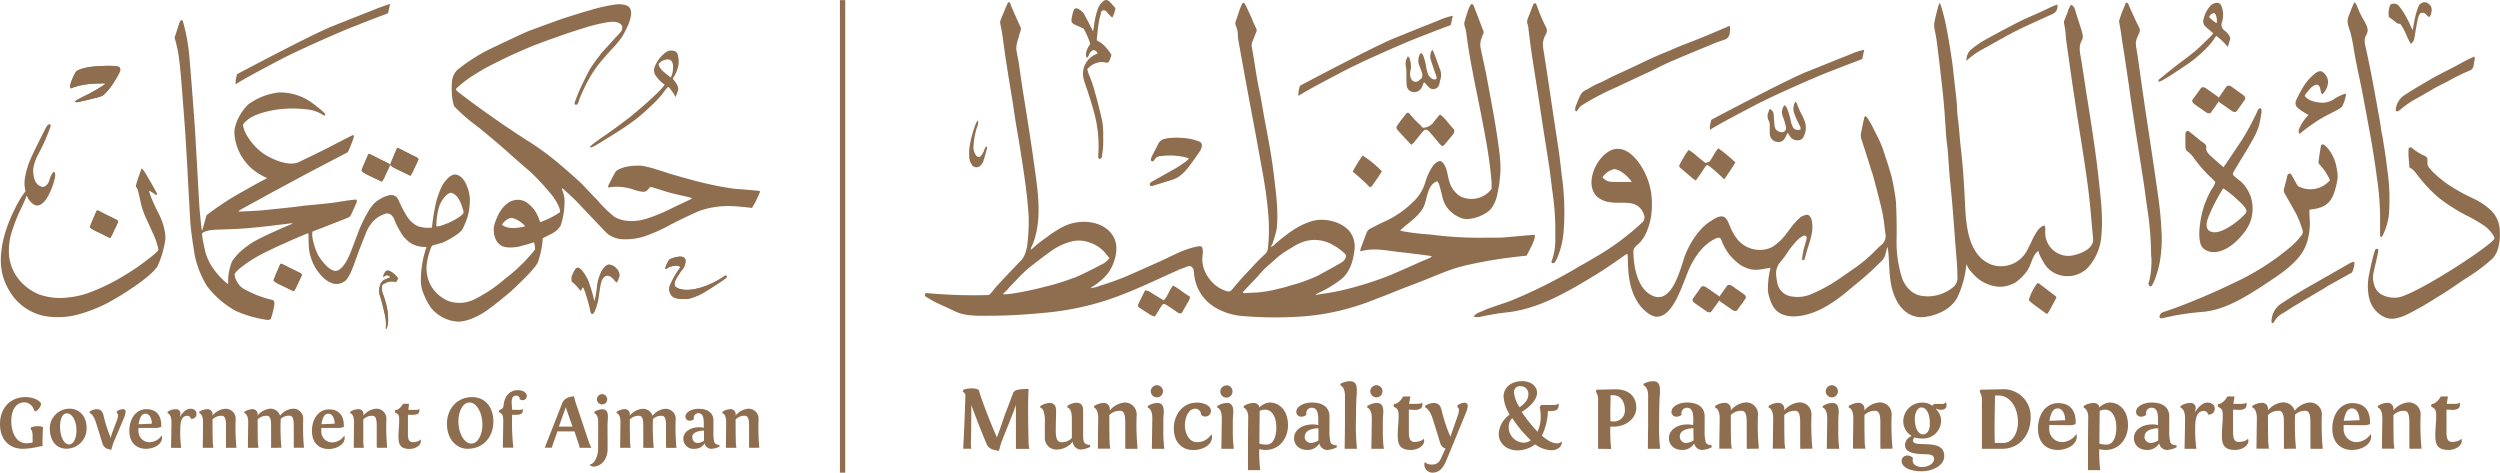 <svg xmlns="http://www.w3.org/2000/svg" viewBox="0 0 587.23 111.03"><defs><style>.cls-1{fill:#8f6d4f;}</style></defs><title>mpda</title><g id="Layer_2" data-name="Layer 2"><g id="Layer_1-2" data-name="Layer 1"><rect class="cls-1" x="197.29" y="0.03" width="1.25" height="111"/><path class="cls-1" d="M233.48,105.67a2.42,2.42,0,0,1-1.84-1.65c-1-2.32-2.61-6.48-3.49-8.89,0,.51,0,1.57,0,2.09,0,2-.06,5.67-.1,7a7.15,7.15,0,0,0,.1,1.19h-1.88l0-.44c.26-4.62.44-10.55.51-12.25a1.72,1.72,0,0,0-.65-.75l.19-.44a5.49,5.49,0,0,1,1.86-.29,3.17,3.17,0,0,1,1.73.35c.5,2,3,8.4,4.26,11.14.94-2.42,1.59-4.64,2.13-6,1.39-3.57,1.61-4.24,1.7-4.47.37-.92,2.32-.84,3.61-.92-.21,3.85-.08,9.18,0,12.75a8.93,8.93,0,0,0,.17,1.34h-3.15l0-1.36c0-.71,0-1.4,0-2,0-2.15,0-4.33,0-5.75l-.07-1.19-.33,1.17L235.17,104c-.18.58-.35,1.33-.54,1.92Z"/><path class="cls-1" d="M245.44,99.11a7.43,7.43,0,0,0-.32-2.55,1.19,1.19,0,0,0-.77-.8v-.37a4.47,4.47,0,0,1,2.13-.74c1.38,0,1.59.92,1.59,2,0,1.3-.08,2.68-.08,4.12,0,1.67.08,3.11,1.34,3.11a3.22,3.22,0,0,0,2.44-1c0-.79,0-2.42,0-4.51s-.6-2.51-1.06-2.66v-.37a4.24,4.24,0,0,1,2.06-.74c1.45,0,1.65.94,1.65,1.93,0,.44,0,.9,0,5.62,0,1.19.13,1.77.46,2a1.85,1.85,0,0,0,1.19.35v.46a5.24,5.24,0,0,1-2.23.63,1.94,1.94,0,0,1-1.86-1.86,4.8,4.8,0,0,1-3.74,1.86,2.7,2.7,0,0,1-2.82-2.55c0-1,0-1.32,0-4"/><path class="cls-1" d="M264.37,105.42a4.11,4.11,0,0,1-.06-.67c0-1.65,0-3.76,0-5.41,0-1.93-.25-2.85-1.25-2.85a3.47,3.47,0,0,0-2.49,1c0,.92,0,4.11.06,6.25,0,.44.09,1.19.17,1.65h-2.92l0-.65.08-6.48C258,96,257,95.76,257,95.76v-.37a4.2,4.2,0,0,1,2.25-.74,1.37,1.37,0,0,1,1.42,1.2l0,.58a5.19,5.19,0,0,1,3.49-1.88A2.78,2.78,0,0,1,267,97.31a57.78,57.78,0,0,0,.21,8.11Z"/><path class="cls-1" d="M273.49,105.42h-2.93l.11-7.13c0-2.34-1.05-2.53-1.07-2.53v-.37a4.21,4.21,0,0,1,2.26-.74c1.19,0,1.5.9,1.5,2,0,.65-.1,1.4-.1,2.17v2a32.39,32.39,0,0,0,.23,4.56m-1.72-14.9a1.44,1.44,0,0,1,1.4,1.46,1.41,1.41,0,0,1-1.4,1.4,1.44,1.44,0,0,1-1.46-1.4,1.47,1.47,0,0,1,1.46-1.46"/><path class="cls-1" d="M280.93,94.55c1.9,0,3.51.73,3.51,2a1.3,1.3,0,0,1-1.32,1.29,1.29,1.29,0,0,1-1-.46A1.36,1.36,0,0,0,280.7,96c-1.46,0-2.38,2-2.38,3.91s1,3.95,2.84,3.95a3.91,3.91,0,0,0,3.4-1.88,2.08,2.08,0,0,1,.13.73c0,1.71-2,3-4.41,3s-4.56-1.57-4.56-5.12c0-3.3,2.24-6,5.21-6"/><path class="cls-1" d="M289.81,105.42h-2.92l.1-7.13c0-2.34-1-2.53-1.07-2.53v-.37a4.27,4.27,0,0,1,2.26-.74c1.19,0,1.51.9,1.51,2,0,.65-.11,1.4-.11,2.17v2a32.39,32.39,0,0,0,.23,4.56m-1.71-14.9A1.44,1.44,0,0,1,289.5,92a1.42,1.42,0,0,1-1.4,1.4,1.44,1.44,0,0,1-1.46-1.4,1.46,1.46,0,0,1,1.46-1.46"/><path class="cls-1" d="M293.14,110.43c0-.29,0-1.44,0-2.57v-2.19c0-4.16.06-7.67.06-7.67,0-1.19-.46-2-1.07-2.24v-.37a4.31,4.31,0,0,1,2.22-.74c1,0,1.46.57,1.44,1.07a3.9,3.9,0,0,1,2.47-1.17c2.15,0,4.28,1.73,4.28,5.35,0,2.82-1.8,5.79-5.31,5.79a6.59,6.59,0,0,1-1.44-.19,34.84,34.84,0,0,0,.23,4.93Zm2.75-13.89c0,1.71-.06,3.84-.06,6.51l0,1.18a7.16,7.16,0,0,0,1.65.21c1.88,0,2.32-2.43,2.32-4,0-2.61-1.08-4.22-2.61-4.22a3.28,3.28,0,0,0-1.32.3"/><path class="cls-1" d="M314,104.6v.46a5.22,5.22,0,0,1-2.34.63,1.92,1.92,0,0,1-1.75-1.53,3.2,3.2,0,0,1-2.76,1.53c-2.22,0-3.18-1.4-3.18-2.76,0-2.05,2.05-3.24,4.41-3.24a4.75,4.75,0,0,1,1.27.17c0-.44,0-.88,0-1.3,0-1.5-.23-2.78-1.51-2.78a1.28,1.28,0,0,0-1.27,1.65,1.84,1.84,0,0,1-1.17.44,1.12,1.12,0,0,1-1.21-1.11c0-1.35,1.85-2.21,3.65-2.21,2.51,0,4.14,1.09,4.14,3.26,0,.82,0,1.48,0,3.09a11.1,11.1,0,0,0,.25,3c.37.73,1.4.69,1.46.69m-7.54-2.09a1.47,1.47,0,0,0,1.42,1.55,3.42,3.42,0,0,0,1.82-.61c0-.94,0-2,0-2.84-.92,0-3.19.27-3.19,1.9"/><path class="cls-1" d="M315.86,105.42c0-2.13.06-4.08.06-5.94,0-3.7,0-6.56,0-6.56,0-1.51-.61-2.26-1.07-2.38v-.38a4.84,4.84,0,0,1,2.13-.62c1.39,0,1.72.77,1.72,2.08,0,.42,0,.92-.06,1.47-.09,1.38-.13,3.49-.13,5.49a50.63,50.63,0,0,0,.23,6.84Z"/><path class="cls-1" d="M325.05,105.42h-2.93l.11-7.13c0-2.34-1.05-2.53-1.07-2.53v-.37a4.27,4.27,0,0,1,2.26-.74c1.19,0,1.51.9,1.51,2,0,.65-.11,1.4-.11,2.17v2a32.39,32.39,0,0,0,.23,4.56m-1.71-14.9a1.44,1.44,0,0,1,1.4,1.46,1.42,1.42,0,0,1-1.4,1.4,1.45,1.45,0,0,1-1.47-1.4,1.47,1.47,0,0,1,1.47-1.46"/><path class="cls-1" d="M331,94.86h1.94c.27,0,1-.06,1.11-.33a2,2,0,0,1,.06.5c0,.63-.31,1.25-1.8,1.25-.33,0-1-.06-1.38-.06v4.7c0,1.19-.1,2.89,1.32,2.89.73,0,1.92-.27,2.17-.78.57,1.36-1.15,2.66-3,2.66-2.61,0-3.11-1.28-3.11-3.43,0-1.53.21-3.11.21-4.53a3.85,3.85,0,0,0-.19-1.45,2.06,2.06,0,0,0-1-.75l.1-.62c.08,0,1.15,0,2.17-1.78h1.67Z"/><path class="cls-1" d="M338.36,104.25c-.6-1.91-1.21-3.93-1.81-5.81-.71-2.28-1.7-2.72-1.78-2.74l0-.38a3.8,3.8,0,0,1,1.92-.67c1.23,0,1.65.63,1.95,1.76a36.41,36.41,0,0,0,1.63,5.18c0,.11.46.94.5,1a9.65,9.65,0,0,1,.31-1.15l1.32-3.76a4.41,4.41,0,0,0,.29-1.32.73.73,0,0,0-.36-.71l0-.38a2.83,2.83,0,0,1,1.69-.67c.59,0,.74.36.74.78a5.85,5.85,0,0,1-.53,1.84L340,107.51c-.74,1.79-1.49,3.51-3.54,3.51a1.89,1.89,0,0,1-1.79-2.49,2.24,2.24,0,0,0,1.56.58,2.07,2.07,0,0,0,2.09-1.12l1-2.16a4.77,4.77,0,0,1,.25-.44,2,2,0,0,1-1.22-1.14"/><path class="cls-1" d="M362,95.13h2.78a2.15,2.15,0,0,0,1.34-.33,1.87,1.87,0,0,1,0,.46c0,.88-.6,1.3-1.77,1.3a7.24,7.24,0,0,1-.76,0,13.91,13.91,0,0,1-1.42,5.77c1.65,1.4,2.6,1.8,3.58,1.8a2.4,2.4,0,0,0,1.15-.38c0,1-.8,2-2.51,2a6.83,6.83,0,0,1-3.81-1.38,6.79,6.79,0,0,1-4.09,1.42c-2.72,0-4.45-1.72-4.45-3.91a5.89,5.89,0,0,1,2.57-4.49,9.34,9.34,0,0,1-1.44-4.22c0-2.11,1.73-3.64,4.36-3.64,2.11,0,3.51,1.19,3.51,2.72,0,2.19-2.88,4.07-3.59,4.51a32.76,32.76,0,0,0,3.7,4.64,8.11,8.11,0,0,0,.75-3.62,10.14,10.14,0,0,0-.23-2.13Zm-2.42,8.3a27.86,27.86,0,0,1-4.35-5.22,2.78,2.78,0,0,0-.85,2,3.63,3.63,0,0,0,3.44,3.77,2.79,2.79,0,0,0,1.76-.57M359,92.71a1.81,1.81,0,0,0-1.84-2,1.37,1.37,0,0,0-1.54,1.44,7.81,7.81,0,0,0,1.31,3.51c.74-.5,2.07-1.53,2.07-3"/><path class="cls-1" d="M375.38,105.42l0-.82V94.26a3.62,3.62,0,0,0-.52-2.28l.17-.44,4.47-.1c2.24,0,4.85,1,4.85,4.32,0,2.61-2.49,4.45-5.31,4.45-.27,0-.52,0-.79,0a40.09,40.09,0,0,0,.2,5.25Zm2.89-6.5A3.34,3.34,0,0,0,379,99a2.55,2.55,0,0,0,2.67-2.74c0-1.77-.92-3.53-2.94-3.42l-.42,0c0,.6,0,2.07-.06,3.53Z"/><path class="cls-1" d="M387.07,105.42c0-2.13.06-4.08.06-5.94,0-3.7,0-6.56,0-6.56,0-1.51-.61-2.26-1.07-2.38v-.38a4.85,4.85,0,0,1,2.14-.62c1.38,0,1.71.77,1.71,2.08,0,.42,0,.92-.06,1.47-.09,1.38-.13,3.49-.13,5.49a50.63,50.63,0,0,0,.23,6.84Z"/><path class="cls-1" d="M402.05,104.6v.46a5.22,5.22,0,0,1-2.34.63,1.94,1.94,0,0,1-1.76-1.53,3.17,3.17,0,0,1-2.76,1.53c-2.21,0-3.17-1.4-3.17-2.76,0-2.05,2.05-3.24,4.41-3.24a4.75,4.75,0,0,1,1.27.17c0-.44.05-.88.05-1.3,0-1.5-.23-2.78-1.51-2.78A1.28,1.28,0,0,0,395,97.43a1.84,1.84,0,0,1-1.17.44,1.13,1.13,0,0,1-1.22-1.11c0-1.35,1.86-2.21,3.66-2.21,2.51,0,4.14,1.09,4.14,3.26,0,.82,0,1.48,0,3.09a11.1,11.1,0,0,0,.25,3c.37.73,1.4.69,1.46.69m-7.54-2.09a1.47,1.47,0,0,0,1.42,1.55,3.42,3.42,0,0,0,1.82-.61c-.05-.94-.05-2-.05-2.84-.92,0-3.19.27-3.19,1.9"/><path class="cls-1" d="M410.35,105.42a4.11,4.11,0,0,1-.06-.67c0-1.65,0-3.76,0-5.41,0-1.93-.25-2.85-1.26-2.85a3.43,3.43,0,0,0-2.48,1c0,.92,0,4.11.06,6.25a13.58,13.58,0,0,0,.17,1.65h-2.93l0-.65.09-6.48c0-2.34-1.07-2.53-1.07-2.53v-.37a4.21,4.21,0,0,1,2.26-.74,1.38,1.38,0,0,1,1.42,1.2l0,.58a5.14,5.14,0,0,1,3.49-1.88,2.77,2.77,0,0,1,2.9,2.76,59.34,59.34,0,0,0,.21,8.11Z"/><path class="cls-1" d="M422.91,105.42a4.11,4.11,0,0,1-.06-.67c0-1.65,0-3.76,0-5.41,0-1.93-.25-2.85-1.25-2.85a3.46,3.46,0,0,0-2.49,1c0,.92,0,4.11.06,6.25a13.58,13.58,0,0,0,.17,1.65h-2.92v-.65l.09-6.48c0-2.34-1.07-2.53-1.07-2.53v-.37a4.24,4.24,0,0,1,2.26-.74,1.37,1.37,0,0,1,1.42,1.2l0,.58a5.14,5.14,0,0,1,3.49-1.88,2.77,2.77,0,0,1,2.9,2.76,59.34,59.34,0,0,0,.21,8.11Z"/><path class="cls-1" d="M432,105.42H429.1l.1-7.13c0-2.34-1-2.53-1.06-2.53v-.37a4.2,4.2,0,0,1,2.25-.74c1.19,0,1.51.9,1.51,2,0,.65-.1,1.4-.1,2.17v2a34,34,0,0,0,.22,4.56m-1.71-14.9a1.44,1.44,0,0,1,1.4,1.46,1.42,1.42,0,0,1-1.4,1.4,1.44,1.44,0,0,1-1.46-1.4,1.47,1.47,0,0,1,1.46-1.46"/><path class="cls-1" d="M441.74,105.42a4.11,4.11,0,0,1-.06-.67c0-1.65,0-3.76,0-5.41,0-1.93-.25-2.85-1.25-2.85a3.47,3.47,0,0,0-2.49,1c0,.92,0,4.11.06,6.25,0,.44.09,1.19.17,1.65h-2.92l0-.65.08-6.48c0-2.34-1.07-2.53-1.07-2.53v-.37a4.27,4.27,0,0,1,2.26-.74,1.37,1.37,0,0,1,1.42,1.2l0,.58a5.19,5.19,0,0,1,3.49-1.88,2.78,2.78,0,0,1,2.91,2.76,59.48,59.48,0,0,0,.2,8.11Z"/><path class="cls-1" d="M456.69,107.11c0,2.26-2.74,3.59-5.33,3.59-2.43,0-4.68-.81-4.68-2.46A1.3,1.3,0,0,1,448.1,107a1.69,1.69,0,0,1,1.25.61,2,2,0,0,0-.08.56c0,1,1.06,1.53,2.19,1.53,1.36,0,2.84-.73,2.84-1.9s-1.39-1.07-2.73-1.13c-1.95-.08-4.1-.36-4.1-2.17a2.35,2.35,0,0,1,1.59-2.09,4,4,0,0,1-2-3.41,4.41,4.41,0,0,1,4.51-4.43,3.71,3.71,0,0,1,2.3.73l.42-.42H456a1.15,1.15,0,0,0,1.06-.41,1.91,1.91,0,0,1,.17.71c0,.75-.59,1.08-1.34,1.08a2.35,2.35,0,0,1-.92-.21.36.36,0,0,0-.27,0,3.87,3.87,0,0,1,1.25,2.72A4.24,4.24,0,0,1,451.4,103a6.25,6.25,0,0,1-1.71-.25,1.31,1.31,0,0,0-.34.75c0,1.9,7.34-.79,7.34,3.62m-6.92-8.92c0,2.25.71,3.84,2,3.84.83,0,1.54-.94,1.54-2.44,0-2.32-.71-3.89-2-3.89-1,0-1.53,1.48-1.53,2.49"/><path class="cls-1" d="M465.53,105.42c0-.36,0-.82,0-1.09V94.47a4.08,4.08,0,0,0-.52-2.49l.17-.44,5-.1a6.36,6.36,0,0,1,6.8,6.62c0,4.16-2.64,7.36-6.71,7.36ZM474,99.15c0-3.58-2-6.33-4.66-6.25l-.73,0c0,1-.1,4.76-.1,7.25,0,1.49,0,2.76.06,3.89h2.07c1.63,0,3.36-1.74,3.36-4.91"/><path class="cls-1" d="M487.39,99.67a3.68,3.68,0,0,1-1.4.21l-4.64-.06c0,.23,0,.54,0,.77a3.07,3.07,0,0,0,2.87,3.26,4.17,4.17,0,0,0,3.51-1.92c.58,2.3-2,3.76-4.41,3.76s-4.58-1.46-4.62-5c0-3.36,1.86-6,4.72-6,4,0,4.14,3.43,4.14,4.46v.48Zm-6-.84c1.24,0,2.41-.1,3.7-.12,0-1.28-.52-2.78-1.75-2.78s-1.65,1.36-1.95,2.9"/><path class="cls-1" d="M490.45,110.43c0-.29,0-1.44,0-2.57v-2.19c0-4.16.06-7.67.06-7.67,0-1.19-.46-2-1.07-2.24v-.37a4.31,4.31,0,0,1,2.22-.74c1,0,1.46.57,1.44,1.07a3.9,3.9,0,0,1,2.47-1.17c2.15,0,4.28,1.73,4.28,5.35,0,2.82-1.8,5.79-5.31,5.79a6.59,6.59,0,0,1-1.44-.19,34.84,34.84,0,0,0,.23,4.93Zm2.75-13.89c0,1.71-.06,3.84-.06,6.51l0,1.18a7.16,7.16,0,0,0,1.65.21c1.88,0,2.32-2.43,2.32-4,0-2.61-1.09-4.22-2.61-4.22a3.28,3.28,0,0,0-1.32.3"/><path class="cls-1" d="M511.26,104.6v.46a5.22,5.22,0,0,1-2.34.63,1.92,1.92,0,0,1-1.75-1.53,3.2,3.2,0,0,1-2.76,1.53c-2.22,0-3.18-1.4-3.18-2.76,0-2.05,2-3.24,4.41-3.24a4.75,4.75,0,0,1,1.27.17c0-.44,0-.88,0-1.3,0-1.5-.23-2.78-1.51-2.78a1.28,1.28,0,0,0-1.27,1.65,1.84,1.84,0,0,1-1.17.44,1.13,1.13,0,0,1-1.22-1.11c0-1.35,1.86-2.21,3.66-2.21,2.51,0,4.14,1.09,4.14,3.26,0,.82,0,1.48,0,3.09a11.1,11.1,0,0,0,.25,3c.37.73,1.4.69,1.46.69m-7.54-2.09a1.47,1.47,0,0,0,1.42,1.55,3.42,3.42,0,0,0,1.82-.61c0-.94,0-2,0-2.84-.91,0-3.19.27-3.19,1.9"/><path class="cls-1" d="M513.14,105.42c0-1.24.11-4.27.11-7.13,0-2.09-.8-2.44-1.07-2.53v-.37a4.1,4.1,0,0,1,2.24-.74,1.15,1.15,0,0,1,1.32,1.26c0,.06-.09.58-.13,1,.31-.77,1.57-2.34,2.88-2.34s1.74.77,1.74,1.44a1.34,1.34,0,0,1-1.36,1.36l-.23,0a.94.94,0,0,0-1-.84c-1.74,0-2,2-2,4a29.63,29.63,0,0,0,.28,4.89Z"/><path class="cls-1" d="M524.6,94.86h1.94c.27,0,1-.06,1.11-.33a2,2,0,0,1,.06.5c0,.63-.31,1.25-1.8,1.25-.33,0-1-.06-1.38-.06v4.7c0,1.19-.1,2.89,1.32,2.89.73,0,1.92-.27,2.17-.78.57,1.36-1.15,2.66-3,2.66-2.62,0-3.12-1.28-3.12-3.43,0-1.53.21-3.11.21-4.53a3.85,3.85,0,0,0-.19-1.45,2.06,2.06,0,0,0-1-.75l.1-.62c.09,0,1.15,0,2.18-1.78h1.67Z"/><path class="cls-1" d="M536.53,105.42a4.11,4.11,0,0,1-.06-.67c0-1.65,0-3.76,0-5.41,0-1.93-.25-2.85-1.25-2.85a3.46,3.46,0,0,0-2.49,1c0,.92,0,4.11.06,6.25a15.92,15.92,0,0,0,.17,1.65h-2.93l0-.65.09-6.48c0-2.34-1.07-2.53-1.07-2.53v-.37a4.24,4.24,0,0,1,2.26-.74,1.36,1.36,0,0,1,1.42,1.18l0,.58a5.13,5.13,0,0,1,3.49-1.86A2.77,2.77,0,0,1,539,96.49a5,5,0,0,1,3.49-1.94,2.77,2.77,0,0,1,2.9,2.76,59.34,59.34,0,0,0,.21,8.11h-2.84a4.11,4.11,0,0,1-.06-.67c0-1.65,0-3.76,0-5.41,0-1.93-.25-2.85-1.26-2.85a3.37,3.37,0,0,0-2.34.9,58.2,58.2,0,0,0,.21,8Z"/><path class="cls-1" d="M556.53,99.67a3.62,3.62,0,0,1-1.4.21l-4.63-.06c0,.23,0,.54,0,.77a3.06,3.06,0,0,0,2.86,3.26,4.15,4.15,0,0,0,3.51-1.92c.58,2.3-2,3.76-4.41,3.76s-4.58-1.46-4.62-5c0-3.36,1.86-6,4.72-6,4,0,4.14,3.43,4.14,4.46v.48Zm-6-.84c1.23,0,2.4-.1,3.69-.12,0-1.28-.52-2.78-1.75-2.78s-1.65,1.36-1.94,2.9"/><path class="cls-1" d="M566,105.42a4.11,4.11,0,0,1-.06-.67c0-1.65,0-3.76,0-5.41,0-1.93-.25-2.85-1.25-2.85a3.46,3.46,0,0,0-2.49,1c0,.92,0,4.11.06,6.25a15.92,15.92,0,0,0,.17,1.65h-2.93l0-.65.09-6.48c0-2.34-1.07-2.53-1.07-2.53v-.37a4.24,4.24,0,0,1,2.26-.74,1.37,1.37,0,0,1,1.42,1.2l0,.58a5.14,5.14,0,0,1,3.49-1.88,2.77,2.77,0,0,1,2.9,2.76,59.34,59.34,0,0,0,.21,8.11Z"/><path class="cls-1" d="M574.72,94.86h1.94c.27,0,1-.06,1.11-.33a2,2,0,0,1,.06.5c0,.63-.31,1.25-1.79,1.25-.34,0-1-.06-1.38-.06v4.7c0,1.19-.11,2.89,1.31,2.89.74,0,1.93-.27,2.18-.78.56,1.36-1.15,2.66-3,2.66-2.62,0-3.12-1.28-3.12-3.43,0-1.53.21-3.11.21-4.53a3.85,3.85,0,0,0-.19-1.45,2.06,2.06,0,0,0-1-.75l.1-.62c.09,0,1.15,0,2.18-1.78H575Z"/><path class="cls-1" d="M345.12,62.16c.87-.2,1.74-.38,2.61-.55,3.59-.71,7.22-1.19,10.85-1.56,1.49-2.77,2-3.94,1.94-4.86,0-.1-6.32.51-6.86.55-1.87.15-3.73.06-5.6.1a85.28,85.28,0,0,1-11.4-.67c-1.3-.15-2.61-.21-3.91-.37-3.88-.46-4-.73-3.84-.71.21-.2.35-.33.5-.45,1.71-1.5,4-3,5-5.07.89-1.9.79-5.23,3.21-6a3.61,3.61,0,0,1,.41.73c.27.91.51,1.82.73,2.74a7.37,7.37,0,0,0,1.06,2.61,7.68,7.68,0,0,0,2.7,2.26,4.21,4.21,0,0,0,2,.55,9,9,0,0,0,4.76-1.59,4.29,4.29,0,0,0,1.43-1.56,8.73,8.73,0,0,0,1.07-3c.12-.78.32-1.55.41-2.33.12-1.1.25-2.2.26-3.3a29.85,29.85,0,0,0-.23-3.66c-.71-5.92-1.86-11.75-2.94-17.61-.44-2.35-1-4.7-1.47-7A4.15,4.15,0,0,1,348,9a6.63,6.63,0,0,1,.33-.88,1.15,1.15,0,0,0,0-1.12c-.53-1.32-1-2.66-1.54-4-.15-.39-.29-.78-.44-1.16s-.26-.78-.58-.88c-.6-.19-1.52,3.4-1.8,4.28a1.92,1.92,0,0,0,.08.91c.09.42.28.83.33,1.25.82,6.82,2.38,13.52,3.67,20.26q.57,2.91,1.09,5.83c.53,3,.94,6.06,1.21,9.12a17.38,17.38,0,0,1,0,1.77A5.92,5.92,0,0,1,343,46.11a6.06,6.06,0,0,1-2.62-3.68c-.44-1.43-.45-3.18-1.57-4.3a.77.77,0,0,0-1-.18,3.19,3.19,0,0,0-1.32,1.15,14.27,14.27,0,0,0-1.71,3.75,10.2,10.2,0,0,1-2.58,4.32,23.59,23.59,0,0,1-7.27,5c-1,.46-2,1-3,1.51a1.92,1.92,0,0,0-.94,1c-.44,1.22-.92,2.43-1.36,3.66a1.93,1.93,0,0,0-.08.72c2.62-.83,5.36-.35,8,0,.7.1,8.77,1,8.74,1.14-.06.36-2.1,1.06-2.7,1.33s-1.46.67-2.2,1q-2.28,1-4.57,2a78.71,78.71,0,0,1-9.24,3.06,52,52,0,0,1-7.41,1.49c-.11,0-1,.2-1.12.19,0-.21.88-.57,1-.62a27.93,27.93,0,0,0,4.92-3c2.07-1.65,2.83-4.17,3.16-6.73a5.94,5.94,0,0,0-1-4.41c-1.71-2.32-5.88-3.49-9-2.56-3.35,1-6,3.14-8.63,5.38a2.37,2.37,0,0,1-1,.69c.1-.32.32-.55.38-.76a28.41,28.41,0,0,0,1-3.43c.45-4.05-.15-8.4-.62-12.43-.5-4.29-1.29-8.5-2.1-12.74-.46-2.41-.81-4.86-1.32-7.25-.77-3.58-1.13-6.85-1.78-10.26a2.37,2.37,0,0,1,.13-1.39c.21-.52.4-1,.62-1.56s.53-1,.29-1.47c-.37-.73-.7-1.48-1-2.22s-1.53-3.42-1.76-3.71c-.38-.47-.71.37-.82.63-.27.64-.5,1.3-.72,2-.17.48-.32,1-.5,1.46a1.41,1.41,0,0,0,0,1.14,6.3,6.3,0,0,1,.47,2.54,5.74,5.74,0,0,0,.1.82c.36,2,.71,4,1.07,5.94q.94,5.18,1.91,10.35c.42,2.25.85,4.49,1.26,6.74q.79,4.37,1.58,8.73c.56,3.15,1,6.32,1.24,9.5a40.32,40.32,0,0,1-.11,7.69,2.22,2.22,0,0,1-.66,1.34,46.35,46.35,0,0,0-3.47,3.54c-.05.06-.12.1-.18.16-.64.69-1.3,1.38-1.92,2.08s-1.39,1.62-2.09,2.43c-.52.59-.53.63-1.33.51a7.74,7.74,0,0,1-2.87-1.57,8.92,8.92,0,0,1-2.5-3.64,7.29,7.29,0,0,1-.3-3.44,3.48,3.48,0,0,0,0-1.07c-.06-.69-.27-.94-1-.82-3.3.55-6.21,2.29-9.23,3.63-2.49,1.1-5,2.24-7.47,3.32a66.27,66.27,0,0,1-6.42,2.3,7.49,7.49,0,0,1-2.29.58c2.47-1.6,4.26-3,5.31-5.55.84-2,1.25-4.43.22-6.39-2-3.85-7.77-4.58-11.84-2.52a25.44,25.44,0,0,0-4.06,2.6,31.62,31.62,0,0,0-3.52,2.83c-.15-.41.11-.66.23-.93,1.87-4.43,1.7-9.33,1.16-14-.15-1.35-.34-2.68-.52-4-.84-6.11-1.81-12.2-2.79-18.29-.36-2.26-.67-4.54-1-6.8-.17-1.06-.45-2.12-.57-3.18a7.56,7.56,0,0,1,.55-2.6,12.52,12.52,0,0,1,.45-1.59,1.2,1.2,0,0,0,0-.91c-.51-1.11-1-2.23-1.51-3.34-.22-.51-.42-1-.64-1.52s-.17-.78-.54-1c-.1,0-.25.08-.28.16C236.12,2,235.58,3.39,235,4.78a1.76,1.76,0,0,0,0,1c.17.81.33,1.62.45,2.44.29,2,.52,3.91.82,5.85.5,3.2,1,6.39,1.55,9.58.27,1.72.5,3.44.78,5.15.34,2.14.74,4.27,1.07,6.42.48,3,.95,6.08,1.34,9.13.27,2.07.45,4.16.6,6.25a44.54,44.54,0,0,1-.29,6.73,5.35,5.35,0,0,1-.27,1.39,5.87,5.87,0,0,1-1,2.24c-1.38,1.43-2.75,2.86-4.12,4.31-.67.72-1.34,1.43-2,2.15-.24.26-1.38,1.87-1.73,1.88a117.86,117.86,0,0,1-14.43-.45.93.93,0,0,0-.23,0,.42.42,0,0,0-.28.56.83.83,0,0,0,.3.34c.71.42,1.41.86,2.15,1.22,1.56.76,3.15,1.45,4.71,2.2,2.31,1.1,5.15,1,7.65,1,2.79,0,5.58-.1,8.36-.29,1.56-.11,3.13-.24,4.7-.39a66.38,66.38,0,0,0,15.41-3.17c5.6-1.91,10.87-4.5,16.26-6.91.65-.29,1.33-.49,2-.77.81-.37,1.33,0,1.6.84a2.78,2.78,0,0,1,.06.58,10.23,10.23,0,0,0,5.24,8.32,15.11,15.11,0,0,0,6.53,1.88,90,90,0,0,0,14.59,0,56.08,56.08,0,0,0,15.71-3.77c1.41-.53,2.82-1.08,4.22-1.64,1.62-.65,3.25-1.3,4.88-1.91,2.72-1,5.39-2.16,8.09-3.2a38.5,38.5,0,0,1,5.41-1.6m-92.79,3.07a51.09,51.09,0,0,1-6.87,2.14,74,74,0,0,1-8,1.66,11,11,0,0,1-1.93.1l1-1c.27-.28.51-.59.79-.88.59-.63,1.21-1.23,1.79-1.87A29.74,29.74,0,0,1,243,61.89c1.4-1.08,2.81-2.16,4.26-3.18a14.77,14.77,0,0,1,4.17-1.92,7.11,7.11,0,0,1,4.42.15,8,8,0,0,1,3.93,2.69c.26.34.55.66.83,1a5.16,5.16,0,0,1-2.09,1.61c-2,1.06-4.06,2.11-6.16,3M309,65A39.32,39.32,0,0,1,304,66.83c-1.1.28-2.18.69-3.3.9a30.45,30.45,0,0,1-5.7,1c-.9,0-1.81.09-2.71.14a1.63,1.63,0,0,1-.3-.07c0-.11,0-.21,0-.25,1.06-1.12,2.12-2.23,3.17-3.36.67-.71,1.29-1.48,2-2.16,1-.92,2-1.77,3-2.67a24,24,0,0,1,3.23-2.17,12.86,12.86,0,0,1,2.49-1.31,8.43,8.43,0,0,1,6.66.36,14.09,14.09,0,0,1,3.3,2.28,2.67,2.67,0,0,1,.39.53,2.47,2.47,0,0,1-1.41,1.77c-.93.52-1.82,1.08-2.77,1.57S310.05,64.53,309,65"/><path class="cls-1" d="M493.6,55.27c.42-4.41-.18-9-.66-13.38-.49-4.56-1.16-9.1-1.86-13.64-.4-2.58-.82-5.16-1.22-7.74l-.9-5.92c-.24-1.54-.87-3.54,0-5a4.7,4.7,0,0,0,.17-.45,1.49,1.49,0,0,0,.06-1c-.42-1.77-1.07-3.46-1.58-5.2-.22-.75-.37-1.48-1.15-1.81a5,5,0,0,0-.77,1.68c-.25.65-.53,1.28-.77,1.93a1.27,1.27,0,0,0-.08.81,22.08,22.08,0,0,1,.44,3.55c.19,1.38.39,2.77.59,4.15q.58,4.19,1.2,8.37l.72,4.76c.91,5.9,1.91,11.79,2.68,17.72.52,4,.8,8,1.18,12,.23,2.51-3.54,3.79-5.45,4a5.48,5.48,0,0,1-5.8-5.47c0-.37.06-.73,0-1.09s-.08-.69-.48-.51a3.93,3.93,0,0,0-1.6,1.58,16.57,16.57,0,0,0-1.15,2.16c-.18.44-.47.94-.69,1.36A7.3,7.3,0,0,1,474.35,61a6.86,6.86,0,0,1-6.75,1.1c-5.58-2.37-5.82-9.8-6.07-15-.21-4.25-.48-8.53-1-12.76-.25-2.31-.36-4.63-.69-6.93-.16-1.14-.12-2.32-.23-3.47-.2-2-.45-4.05-.68-6.08-.11-.91-.19-1.83-.31-2.74-.2-1.43-.41-2.85-.64-4.27-.28-1.66-.57-3.31-.9-5-.2-1-.47-2-.72-3-.15-.58-.35-1.15-.53-1.72a2.74,2.74,0,0,0-.2-.43,4.7,4.7,0,0,0-.3.58c-.31,1.2-.63,2.4-.89,3.61a5.14,5.14,0,0,0,0,2.14c.17.83.35,1.65.46,2.48q.48,3.69.9,7.39c.29,2.51.58,5,.8,7.53s.35,4.79.52,7.19c0,.44.07.88.11,1.32.1.91.24,1.82.31,2.73.13,1.56.2,3.12.33,4.68s.31,3.27.46,4.9c.13,1.4.26,2.8.37,4.19.2,2.52.39,5,.58,7.55.13,1.68.28,3.35.39,5,.07,1.08.1,2.16.12,3.24a2.65,2.65,0,0,1-.9,2.13,8.51,8.51,0,0,1-2,1.3,9.21,9.21,0,0,1-5.64.81,5.18,5.18,0,0,1-2.25-1,7.12,7.12,0,0,1-2.38-3.67,28.08,28.08,0,0,1-1.13-8.55c.06-2.81,0-5.59-.12-8.39,0-.94-.65-4.69-.95-5.93-.39-1.67-1.92-6.3-2.17-7s-.53-1.34-.83-2c-.48-1-1-2-1.49-3-.38-.74-.81-1.45-1.25-2.17a3.31,3.31,0,0,0-.53-.55,2.29,2.29,0,0,0-.26.46c-.24,1.09-.48,2.19-.69,3.29a3.19,3.19,0,0,0,0,1.65c.72,2.16,1.4,4.33,2.09,6.5,0,0,0,.08,0,.11.22.69.48,1.36.67,2,.39,1.42.76,2.85,1.13,4.28.39,1.59.83,3.18,1.14,4.79s.43,3.09.65,4.63a2.64,2.64,0,0,1-.88,2.53c-.36.31-.73.64-1.07,1A37.08,37.08,0,0,1,436,62.73c-1.8,1.22-3.57,2.53-5.41,3.7a37.79,37.79,0,0,1-5,2.6,8.26,8.26,0,0,1-4.83.59,3.89,3.89,0,0,1-3.29-3.23,12,12,0,0,1-.28-2.14,4.11,4.11,0,0,1,1.12-2.85A22.09,22.09,0,0,0,420.07,59a18.5,18.5,0,0,1,2.45-2.92,5.58,5.58,0,0,1,1.09-.69.57.57,0,0,1,.71.17,1.21,1.21,0,0,1,0,.68c-.23.93-.51,1.7-.72,2.63a19.94,19.94,0,0,0-.31,2c0,.09.12.26.18.26s.35-.08.38-.17c.21-.65.37-1.31.56-2,.37-1.22.81-2.42,1.08-3.67a8,8,0,0,0,.08-3.45,1.84,1.84,0,0,0-.74-1.28c-.45-.33-1.67.25-2,.54a15,15,0,0,0-1.65,1.73c-.57.65-1,1.36-1.53,2a12.58,12.58,0,0,1-3.38,3.2,6.76,6.76,0,0,1-8-1.62,11.79,11.79,0,0,1-1.9-3.23c-.35-.75-.72-2.06-1.61-2.3-1.12-.3-2.52.84-3.37,1.34a12.8,12.8,0,0,0-2.54,2.45,20.09,20.09,0,0,0-3.6,7c-1,3.07-3.13,10.39-7.76,7.43-3-1.91-3.78-6.7-3.82-10,0-1,.87-1.49,1.48-2.08a8.66,8.66,0,0,0,1.66-2.65A14.93,14.93,0,0,0,388,48.66,16.34,16.34,0,0,0,384.79,38c-1.31-1.72-3.1-3.28-5.33-3-3.73.49-7.63,7.58-4.47,11.06a5.53,5.53,0,0,0,3.25,1.44c1.69.3,3.41-.07,5.1.3a3.7,3.7,0,0,1,2.76,2.54,1.59,1.59,0,0,1-.39,1.94,59.44,59.44,0,0,1-11.12,8.2c-1.16.69-2.32,1.38-3.48,2a119.32,119.32,0,0,1-15.83,8c-1.56.62-3.16,1.11-4.75,1.67a22.62,22.62,0,0,0-2.24.88c-.42.2-.86.33-1.27.54-.07,0-1,.75-.89.79a3.56,3.56,0,0,0,1.83,0c1.23-.26,2.47-.49,3.71-.69s2.43-.28,3.63-.47c5.55-.9,10.65-3.46,15.49-6.25,1.4-.81,2.78-1.65,4.16-2.49,2.33-1.43,4.56-3,6.82-4.59.12-.08.25-.14.44-.25a3.11,3.11,0,0,1,.14.51c.06,4.1.25,8.14,2.87,11.63,1,1.32,2.73,2.62,3.89,2.63,4.14.07,6.23-8.24,7.85-11.65,1.29-2.72,3.27-5.43,6.05-6.72a1.2,1.2,0,0,1,1.07-.09,3.82,3.82,0,0,1,.36.7,11.8,11.8,0,0,0,4.6,5.74c2.76,1.6,4.44.89,6.81.52a1.17,1.17,0,0,1-.06.42,20.2,20.2,0,0,0-.52,4.88,9.8,9.8,0,0,0,1.08,3.52c1,2,3.13,2.68,5.24,2.6,5.28-.22,9.93-3.77,13.8-7.12a71.18,71.18,0,0,0,6.77-6.09,3.19,3.19,0,0,0,.74-1.48c.09-.38.28-1.07.44-1.68a7.4,7.4,0,0,1,.21,1.34c.34,3.5.08,6.88,1.44,10.23,1.09,2.7,3.12,4.89,6.15,5,2.2,0,6.85-1.17,8.67-4.73a23,23,0,0,0,2.07-7.67.65.65,0,0,1,.09.08.91.91,0,0,1,.09.17c.05.11.09.23.14.35a4.17,4.17,0,0,0,.56.83c.27.34.6.66.9,1a10.75,10.75,0,0,0,.92.86,8.07,8.07,0,0,0,2,1.22,9,9,0,0,0,2.16.64,6.33,6.33,0,0,0,2.17,0,9,9,0,0,0,2.07-.68l.25-.11a11.07,11.07,0,0,0,2.7-2.55c1.17-1.4,1.29-3.55,2.55-4.72a1.4,1.4,0,0,1,.44-.29c-.44.22,1.38,3.19,1.59,3.47a6.1,6.1,0,0,0,3.23,2.21,6.67,6.67,0,0,0,6.78-1.83,12.64,12.64,0,0,0,3.1-7.56M378.83,42.71a2.84,2.84,0,0,1-2.42-1.08A4.74,4.74,0,0,1,379,39.76a.9.9,0,0,1,.46,0,5,5,0,0,1,1,.36,9.32,9.32,0,0,1,2.86,2.62c-1.58,0-3.11,0-4.45,0"/><path class="cls-1" d="M505.35,60.3a22.61,22.61,0,0,1-.18,3.94,12.17,12.17,0,0,1-.4,2,.75.75,0,0,0,0,.78.57.57,0,0,0,.37.25.48.48,0,0,0,.36-.23,17.85,17.85,0,0,0,.83-1.84,26.13,26.13,0,0,0,.93-3.36,31.71,31.71,0,0,0,.42-8.2c-.15-3.11-.53-6.21-1-9.3-.18-1.33-1.14-7.94-2.16-14.62-1.1-7.18-2.11-14.5-2.24-15.43s-.25-1.7-.41-2.63c-.34-1.94-.2-2.06.59-3.88a1.41,1.41,0,0,0,0-1.34c-.82-1.55-1.49-3.15-2.23-4.74-.09-.19-.36-1.23-.73-1.07s-.32.5-.4.7a24.2,24.2,0,0,0-1.36,3.64c.15.85.28,1.54.39,2.24.15.93.26,1.87.41,2.81.17,1.13.37,2.25.53,3.38q.49,3.34,1,6.67c.11.75.18,1.49.29,2.23q.54,3.63,1.09,7.25c.37,2.42.75,4.83,1.13,7.25s.73,4.59,1.07,6.89c.27,1.79.47,3.59.75,5.38a74.66,74.66,0,0,1,.88,11.27"/><path class="cls-1" d="M359,6.61c.24,1.87.45,3.75.73,5.63.43,2.92.91,5.83,1.36,8.75.42,2.65.81,5.3,1.22,8,.53,3.42,1.09,6.85,1.6,10.27.3,2,.5,4,.78,6a62.55,62.55,0,0,1,.63,10.5,14.55,14.55,0,0,1-.85,5.58.31.31,0,0,0,.2.47.62.62,0,0,0,.51-.14,6.11,6.11,0,0,0,.57-1,19.88,19.88,0,0,0,1.49-5.82,52.44,52.44,0,0,0,.2-6.26,59.54,59.54,0,0,0-.6-7.43c-.21-1.72-.38-3.45-.62-5.17-.34-2.41-.73-4.82-1.09-7.24-.55-3.62-1.08-7.25-1.63-10.88-.29-2-.61-4-.92-5.95a10.39,10.39,0,0,1-.16-1.68,4.89,4.89,0,0,1,.58-2,2.8,2.8,0,0,0,.36-.92,2,2,0,0,0-.25-1,40,40,0,0,1-2.12-5c-.07-.2-.21-.64-.52-.53s-.36.36-.45.59-.23.61-.35.91c-.26.69-.53,1.39-.81,2.07a2,2,0,0,0,0,1.49,4.93,4.93,0,0,1,.18.93"/><path class="cls-1" d="M370.36,26.08a3.32,3.32,0,0,0,.44-.55,2.46,2.46,0,0,1,.92-.89c.34-.19.67-.41,1-.62a66.93,66.93,0,0,1,7.17-3.63c2.48-1.2,5-2.33,7.49-3.51,1.7-.8,3.38-1.69,5.11-2.44,3.18-1.38,6.38-2.69,9.59-4C403,10,404,9.71,405,9.34a1.76,1.76,0,0,0,1.26-1.27c.11-.45.19-2,0-2a3.75,3.75,0,0,0-.65.28c-1.74.74-3.47,1.5-5.22,2.21-2,.82-4,1.58-6.05,2.39-.95.38-1.86.84-2.81,1.21-2.35.92-4.64,2-6.9,3.08-1.84.91-3.72,1.71-5.57,2.59-1.18.55-2.31,1.22-3.5,1.71s-2,1.05-3,1.58a2.7,2.7,0,0,0-1.31,1.16c-.43.88-.79,1.8-1.14,2.71a2.89,2.89,0,0,0-.11.93c0,.18.33.3.46.16"/><path class="cls-1" d="M258.54,3.1c.28-.85.92-.88,1.43-.3.25.3.51.6.79.89a5.08,5.08,0,0,0,.52.42A6.25,6.25,0,0,0,262,1.89c-.47-.52-.92-1.06-1.43-1.55a1,1,0,0,0-1.48,0,3.93,3.93,0,0,0-1.2,1.73A17.39,17.39,0,0,0,257,5.87a11.11,11.11,0,0,1-.27,1.48c-.2-.42-.29-.63-.4-.83-.52-1-1-2-1.57-3A3.4,3.4,0,0,0,253.3,2.1c-.55-.28-.94-.17-1.14.39a14.21,14.21,0,0,0-.47,2,1.07,1.07,0,0,0,.67,1.25l2.2,1a22.67,22.67,0,0,1,1.55,3.56c-.88,1.26-1.31,2.43-.82,3.29.38-.21.44-.64.63-1a1.81,1.81,0,0,1,.64-.7,1.26,1.26,0,0,1,.31-.13,1.17,1.17,0,0,1,.8.49,1.48,1.48,0,0,1,.15.31c-.25.12-.51.22-.75.36a4.92,4.92,0,0,0-2.48,5.8c.09.34.18.69.3,1,.77,2.15,1.44,4.34,2.06,6.53a31.32,31.32,0,0,1,.86,4.29,28.27,28.27,0,0,1,.17,5.67,4.49,4.49,0,0,0,0,.82.47.47,0,0,0,.3.3c.12,0,.29-.1.4-.19a.52.52,0,0,0,.14-.31,23.3,23.3,0,0,0,.33-4c-.06-.5,0-1,0-1.54-.05-.82-.06-1.65-.19-2.46-.17-1-.42-2-.67-3-.34-1.37-.68-2.75-1.09-4.11a28.29,28.29,0,0,0-1.34-4,8.86,8.86,0,0,1-.46-1.46,4.57,4.57,0,0,1,2.26-1.5,3.66,3.66,0,0,1,2-.08c.53.14.78,0,1-.57s.27-.81.41-1.26c-.34-.47-.64-.93-1-1.36a9.16,9.16,0,0,0-1.14-1.19,10,10,0,0,0-1.32-.83c.14-1.26.23-2.48.41-3.69a14.85,14.85,0,0,1,.6-2.64"/><path class="cls-1" d="M270.33,43.68a1.93,1.93,0,0,0,.33,0c1.61-.49,3.23-1,4.83-1.5a5.6,5.6,0,0,0,1.66-.87A10.62,10.62,0,0,0,279,39.47c1-1.27,1.9-2.6,2.83-3.93a3.11,3.11,0,0,0,.38-.85c.25-.77.08-1.22-.67-1.51a13.1,13.1,0,0,0-2-.56A17.19,17.19,0,0,0,275,32.4a7.79,7.79,0,0,0-1.51.24,2.11,2.11,0,0,0-1.42,1.14c-.47,1-1,1.89-1.46,2.84a3,3,0,0,0-.27.78c-.07.36.14.49.49.5.08-.07.21-.13.25-.23a1.77,1.77,0,0,1,1.62-1,16.07,16.07,0,0,1,5.74.27c.25.07.48.17.84.31a8.09,8.09,0,0,1-.86.79c-.77.54-1.55,1.08-2.37,1.55-1.77,1-3.56,2-5.35,3a1.8,1.8,0,0,0-.47.35.46.46,0,0,0,.06.73"/><path class="cls-1" d="M338.22,26.89c-.44.52-.83,1-1.24,1.48A3.25,3.25,0,0,1,334.39,30c-.07,0-.15,0-.28-.05a7.24,7.24,0,0,0-.6-.67,21.87,21.87,0,0,1-2.42-2.58c-.21-.3-.54-.28-.79,0-.64.8-1.27,1.61-1.87,2.44s-.5,1,.09,1.67,1.38,1.51,2.08,2.26c.29.32.6.61.93.95a7.5,7.5,0,0,0,.56-.53c.68-.81,1.33-1.66,2-2.45s1-.77,1.73,0c.85.93,1.64,1.92,2.46,2.88a6.75,6.75,0,0,0,.54.46,5,5,0,0,0,.57-.5c.63-.75,1.26-1.51,1.88-2.27a1.32,1.32,0,0,0,.19-.29,1,1,0,0,0,.09-.22.83.83,0,0,0-.18-.87c-.59-.64-1.14-1.31-1.71-2a7.8,7.8,0,0,0-1.47-1.39"/><path class="cls-1" d="M401.47,38l-.89.27c-.64-.52-1.28-1-1.93-1.54a10.19,10.19,0,0,0-2-1.51,8.85,8.85,0,0,0-.57.76c-.48.81-1,1.63-1.42,2.45-.32.57-.3.71.16,1.11L397.71,42a5.42,5.42,0,0,0,.63.39c.34-.5.66-.94,1-1.39s.76-1.19,1.17-1.76.6-.54,1.07-.14A32.05,32.05,0,0,1,405,42.14c.88-1.31,1.78-2.52,2.63-4a42,42,0,0,0-4-3.31c-.89.92-1.27,2.12-2.08,3.1"/><path class="cls-1" d="M273.37,70.56l-3.06-1.84a2.06,2.06,0,0,0-1.34-.5c-.52,1-1.05,2.1-1.56,3.17a.61.61,0,0,0,.25.91c.92.61,1.85,1.2,2.79,1.78a3.25,3.25,0,0,0,.74.26,3.46,3.46,0,0,0,.28-.29c.4-.64.78-1.28,1.18-1.92.52-.84.69-.9,1.48-.4s1.65,1.07,2.45,1.65a1,1,0,0,0,1,.15l.51-.9c.41-.71.84-1.42,1.23-2.14a3.56,3.56,0,0,0,.22-.78c-1.41-.81-2.57-1.9-4-2.63-.91,1.07-1.19,2.47-2.2,3.48"/><path class="cls-1" d="M415.72,31.47a1.89,1.89,0,0,0,1.56,1.83,1.73,1.73,0,0,0,2-.88c.21-.33.36-.69.63-1.21l.58.86a2,2,0,0,0,1.71.88A1.45,1.45,0,0,0,423.7,32a4.49,4.49,0,0,0,.31-3.22,13.75,13.75,0,0,0-.67-1.64,17.47,17.47,0,0,1-1.25-2.79,2.4,2.4,0,0,0-.35-.49,3.07,3.07,0,0,0-.34,2.58c.16.49.34,1,.54,1.43s.55,1.14.82,1.7a1.08,1.08,0,0,1,.14.89c-1,.15-1.48,0-1.86-.79a5.19,5.19,0,0,1-.39-1.23,16.57,16.57,0,0,0-1-3.24c-.09-.18-.3-.3-.51-.5a2.78,2.78,0,0,0-.39,2.63,13.54,13.54,0,0,1,.72,2.37A1,1,0,0,1,418.19,31a1.55,1.55,0,0,1-1.28-1.08,2.13,2.13,0,0,1-.1-.58c-.07-.82-.14-1.64-.2-2.47a1.49,1.49,0,0,0-.94-1.29l-.31.83a2.26,2.26,0,0,0,.13,2,1.86,1.86,0,0,1,.21.9c0,.71,0,1.42,0,2.13"/><path class="cls-1" d="M331,13.57a1.43,1.43,0,0,0-.28-.35,3.15,3.15,0,0,0-.44,2.65,12.78,12.78,0,0,1,.07,1.64c0,.87,0,1.74.07,2.6A1.77,1.77,0,0,0,332,21.64a2,2,0,0,0,1.9-1,6.66,6.66,0,0,0,.39-.86c.07-.16,0-.4.3-.41.38.41.74.82,1.13,1.21A1.43,1.43,0,0,0,338,20c.16-.44.21-.92.35-1.37a3.62,3.62,0,0,0-.13-2.43c-.46-1.22-.89-2.44-1.34-3.66a8.9,8.9,0,0,0-.44-.87,2.8,2.8,0,0,0-.35,2.45c.33,1,.64,1.94,1,2.92.12.37.26.74.36,1.12a.38.38,0,0,1-.36.48,1,1,0,0,1-.78-.19,2.18,2.18,0,0,1-.89-1.08,12.79,12.79,0,0,1-.4-1.47,11.26,11.26,0,0,0-.83-3.07c-.09-.17-.17-.36-.52-.3a3.08,3.08,0,0,0-.3,2.85c.22.46.37,1,.55,1.43a2.12,2.12,0,0,1,.06,1.53c-.22.19-.47.38-.7.6a1.16,1.16,0,0,1-1.79-.39,2.83,2.83,0,0,1-.16-2,5.17,5.17,0,0,0-.32-3"/><path class="cls-1" d="M470.94,8.63c1.35-.72,2.71-1.44,4.09-2.09,2.39-1.13,4.8-2.2,7.2-3.3a1.88,1.88,0,0,0,1-2.17c-.34.13-.67.24-1,.38L478.92,3c-1.58.71-3.19,1.36-4.73,2.15-2.36,1.19-4.68,2.44-7,3.71a23.67,23.67,0,0,0-4.23,2.8,3.3,3.3,0,0,0-1.05,2.62,17.57,17.57,0,0,1,3.44-2.52c1.85-1,3.71-2.08,5.58-3.09"/><path class="cls-1" d="M317.71,40.3A47.53,47.53,0,0,1,321.78,44c.18-.11.36-.16.44-.27.84-1.13,1.63-2.29,2.37-3.47a22.29,22.29,0,0,0-4.52-3.72,36.37,36.37,0,0,0-2.36,3.81"/><path class="cls-1" d="M479,66.62a1.15,1.15,0,0,0-.33-.1h-.12a11.78,11.78,0,0,0-2,4c1.17,1.15,2.61,2,3.88,3a2.1,2.1,0,0,0,.47.21A11.85,11.85,0,0,0,482,71.81c.39-.63.71-1.29,1.05-1.93a2.61,2.61,0,0,0-.24-.34L479,66.62"/><path class="cls-1" d="M228.26,38.71a1.33,1.33,0,0,0,2.07.16,2.61,2.61,0,0,0,.64-1c.33-1,.59-2,.86-2.95a2,2,0,0,0,0-.55c-.21.15-.37.21-.42.32-.14.28-.21.6-.35.88a5.3,5.3,0,0,1-.6,1c-.38.45-.82.41-1.19-.07a3.18,3.18,0,0,1-.59-2.35,18.25,18.25,0,0,1,.74-4.06,3.5,3.5,0,0,0,.32-1.86,5.23,5.23,0,0,0-.45.65,24.9,24.9,0,0,0-1.38,4.63,12.14,12.14,0,0,0-.25,3.18,3.31,3.31,0,0,0,.64,2"/><path class="cls-1" d="M587.18,54.2a6.81,6.81,0,0,0-2.31-5,15.3,15.3,0,0,0-3.54-2.39c-1.35-.64-2.86-1.37-4.14-2.14a27.31,27.31,0,0,1-5.94-4.49,12.7,12.7,0,0,1-.87-1.07,1.28,1.28,0,0,1-.18-.71,8.07,8.07,0,0,1,0-.85c0-.52-.28-.79-.77-1a11.17,11.17,0,0,1-2.87-1.8.62.62,0,0,0-.17-.11c-.16-.06-.51,0-.6.16a1.13,1.13,0,0,0,0,.18,4.61,4.61,0,0,0-.06,1c0,.91.1,1.86.19,2.75,0,.15,0,.3,0,.46a.26.26,0,0,0,.17.22,3.66,3.66,0,0,1,1.25,1.07l.3.37a33.6,33.6,0,0,0,5.23,5.63,42.72,42.72,0,0,0,6.23,4,37.27,37.27,0,0,1,4.55,2.62,8.5,8.5,0,0,1,1.05.94,6.92,6.92,0,0,1,.91,1.17c.1.17.4.65.29.87-.87,1.65-16.58,12-22.06,13.67a6.23,6.23,0,0,1-4.6-.67,3.79,3.79,0,0,1-1.57-2.18,5.75,5.75,0,0,1-.16-2.8c.32-1.46.69-2.94,1-4.41a6.16,6.16,0,0,0,.14-1,.32.32,0,0,0-.21-.23.55.55,0,0,0-.43.09,2.18,2.18,0,0,0-.28.64c-.53,1.78-.9,3.52-1.26,5.34a12.91,12.91,0,0,0,0,5.36,6.53,6.53,0,0,0,3.79,4.67,4.17,4.17,0,0,0,2.28.25,9.47,9.47,0,0,0,2.29-.69c1.33-.59,2.58-1.3,3.85-2,1.49-.83,2.88-1.74,4.33-2.62,1-.64,2.08-1.29,3.1-2s2.14-1.47,3.23-2.18A42.23,42.23,0,0,0,585,61.15a5.26,5.26,0,0,0,1.66-2.44,11.65,11.65,0,0,0,.51-4.51"/><path class="cls-1" d="M540.29,60A10.42,10.42,0,0,0,542,56.57a15.9,15.9,0,0,0,.57-4c0-.68-.18-3.3-.07-3.32,4.25-.48,5.64-1.82,6.58-7.31a7.53,7.53,0,0,0-.09-1.7c0-.27-.1-.54-.14-.82a9.66,9.66,0,0,0-1.79-4.22,6.25,6.25,0,0,0-1.1-1.14c-.26-.21-.71-.25-.79.24-.21,1.17-.39,2.32-.54,3.5a.9.9,0,0,0,.22.85,11.81,11.81,0,0,1,2,2.77,7.49,7.49,0,0,1,.43.92,6,6,0,0,1-7.54,1.34c-.5-.83-1-1.74-1.44-2.52-.15-.25-.2-.42-.52-.37s-.41.21-.5.48a1.55,1.55,0,0,0-.06.23c-.21,1-.54,2.08-.76,3a1.32,1.32,0,0,0,.23,1L539.23,50a20.6,20.6,0,0,1,1.52,3.81,1.34,1.34,0,0,1-.1,1.42c-.44.53-.85,1.08-1.33,1.58a33.69,33.69,0,0,1-2.62,2.28,59.53,59.53,0,0,1-12.53,7.62,150.07,150.07,0,0,1-14,5.91c-.67.24-1.35.45-2,.68a1.32,1.32,0,0,0-.89.89c-.12.37.11.66.47.58l2.9-.62a64.21,64.21,0,0,1,6.92-.91c5.41-.51,10.53-3.89,15-6.83,2.64-1.75,5.7-3.75,7.73-6.41"/><path class="cls-1" d="M522.76,38.59l-.48.69s-2.53-2.2-2.75-2.41c-.65-.64-1.41-1.21-1.29-2.2.08-.58-.3-.86-.76-1.19-1-.7-1.92-1.54-2.89-2.29a4.06,4.06,0,0,0-.46-.36.52.52,0,0,0-.7.23,1.27,1.27,0,0,0-.1.46c0,1,0,2,0,3a1.43,1.43,0,0,0,.58,1.11,6.75,6.75,0,0,1,1.32,1.35,31,31,0,0,0,4.2,4.81c.28.27.55.56.85.87s-.85,1.92-1,2.15a29.78,29.78,0,0,0-1.41,3.1c-1,2.78-2.15,9-.26,10.49,2.19,1.76,5.27.36,7.11-1.23s3.92-4,4.26-6.63a8.69,8.69,0,0,0-2.44-7.74c-.5-.45-1.11-.87-1.61-1.32s-.57-.57-.22-1.19c1.68-2.93,3.58-5.74,5.11-8.76a12.67,12.67,0,0,0,.86-2.32c.23-.88.36-1.78.51-2.68a3.22,3.22,0,0,0,0-.82.36.36,0,0,0-.21-.25.54.54,0,0,0-.42.1,2.13,2.13,0,0,0-.34.61,58,58,0,0,1-3.81,7c-.26.4-2.66,4-3.69,5.5m4.94,11a1.11,1.11,0,0,1-.25.54,18.75,18.75,0,0,1-3.79,3.09c-1.12.68-3,1.65-4.34,1.1s-1-2.07-.66-3.11A40.81,40.81,0,0,1,522,44.59a1.23,1.23,0,0,1,.26-.33,25.77,25.77,0,0,1,3.49,2.82c.74.66,1.91,1.77,1.94,2.56"/><path class="cls-1" d="M558.3,41.62a64.9,64.9,0,0,1,.76,11.23c0,.74,0,1.48,0,2.23s.36.76.65.16a15.16,15.16,0,0,0,1.42-4.75,48,48,0,0,0-.4-10.84c-.19-1.72-.44-3.45-.72-5.16-.13-.83-.26-1.67-.4-2.5a17,17,0,0,1-.42-2.54C558.08,23.23,557,17,555.61,10.82A4.29,4.29,0,0,1,555.5,9c.14-.64.62-1.13.64-1.8C556.2,6,555,4.52,554.51,3.4a19.38,19.38,0,0,1-.87-2c-.06-.19-.51-1.16-.76-.61-.46,1-.83,2.07-1.24,3.09-.54,1.39.16,2.64.52,4,.4,1.54.63,3.11.9,4.68.55,3.23,1.33,6.42,1.93,9.64,1.2,6.46,2.49,12.92,3.31,19.44.26,2-.27-2.12,0,0"/><path class="cls-1" d="M540.38,25.87A20.68,20.68,0,0,0,542.24,27c-.18.21-.34.42-.53.61a9,9,0,0,0-1.57,2.5,1.23,1.23,0,0,0,0,1.35,45.44,45.44,0,0,1,4.82-3.48c2.29-1.37,4.91-2.4,5.19-3A8.1,8.1,0,0,0,551,22.5a1.7,1.7,0,0,0,0-.54,12,12,0,0,0-2.43,1.09A5.16,5.16,0,0,1,546,24.11a7.91,7.91,0,0,1-2.93-.4,3.75,3.75,0,0,1-1.69-1.13c-.14-.18.95-1.39,1.09-1.54A3.11,3.11,0,0,1,544,19.91a.74.74,0,0,1,.77.33c.4.57.18,1.37.72,1.89.14.13,1-1.25,1-1.39a3.77,3.77,0,0,0,.35-1.74,3.17,3.17,0,0,0-1.36-2.17c-.65-.32-1.34.15-1.83.55a12.11,12.11,0,0,0-2.34,2.56,32,32,0,0,0-1.68,3c-.73,1.41-.57,2,.73,2.9"/><path class="cls-1" d="M508,18.83c.85-.5,1.7-1,2.52-1.54,1.79-1.22,3.65-2.34,5.32-3.74a29.54,29.54,0,0,0,3.33-3.19c.51-.59.91-1.26,1.4-1.94a13.75,13.75,0,0,1,2.71,2.6l.49-1.56c0-.08.08-.15.08-.22a1.57,1.57,0,0,0-.11-.67,5.06,5.06,0,0,0-1.05-1.28A1.72,1.72,0,0,1,522,5a3.5,3.5,0,0,0,.11-.58,5.66,5.66,0,0,0-.31-3,1.07,1.07,0,0,0-1.19-.75,2.38,2.38,0,0,0-1.44.73,6.79,6.79,0,0,0-1.58,3.14A1.61,1.61,0,0,0,518,6.19c.42.41.89.78,1.34,1.16l.53.48a7.37,7.37,0,0,1-.48.6c-1.26,1.21-2.46,2.46-3.79,3.58-1.57,1.32-3.25,2.5-4.87,3.76-1.15.9-2.28,1.83-3.41,2.75-.21.16-.43.34-.22.72.31-.15.61-.25.87-.41M518.91,4a1.44,1.44,0,0,1,.76-.82.49.49,0,0,1,.76.27,3.28,3.28,0,0,1,.24,2A7.55,7.55,0,0,1,518.91,4"/><path class="cls-1" d="M564.55,22.51a4.64,4.64,0,0,0-1.81,3.18.47.47,0,0,0,.15.41.53.53,0,0,0,.43,0,2,2,0,0,0,.48-.34A23.86,23.86,0,0,1,568,22.93l3.18-1.82c.3-.18.6-.38.91-.54l2.94-1.5a45.12,45.12,0,0,1,5-2.46,1.46,1.46,0,0,0,1-1.19c.08-.58.2-1.16.29-1.74,0-.1-.07-.21-.1-.3s-.2-.05-.26,0c-.89.43-1.79.84-2.64,1.32-2.48,1.4-5.07,2.57-7.52,4-2.11,1.23-4.23,2.45-6.26,3.82"/><path class="cls-1" d="M551.68,62c-1.76,1-3.52,2-5.27,3-2.26,1.29-4.53,2.58-6.77,3.9-1.32.79-2.6,1.65-3.9,2.48a5.11,5.11,0,0,0-2.18,4.24c0,.07.06.14.12.29.16-.07.42-.11.46-.22a4.69,4.69,0,0,1,2.23-2.19c1-.61,1.92-1.26,2.91-1.84,2.16-1.3,4.34-2.57,6.5-3.85.44-.26.86-.57,1.31-.82L552.47,64a5.24,5.24,0,0,0,.56-2.53,3.49,3.49,0,0,0-1.35.52"/><path class="cls-1" d="M562.69,5.16a1.42,1.42,0,0,0,1.09.44c1.15,1.42,1.53,3.17,2.53,4.72.63-.69.66-.68.79-1.31s.25-1.47.38-2.21.31-1.71.49-2.55a4.7,4.7,0,0,1,.36-.87A.72.72,0,0,1,569,3a1.14,1.14,0,0,1,.84.36c.26.22.4.61.83.6a1.83,1.83,0,0,0,.43-1.08A1.83,1.83,0,0,0,569.89.58a1.45,1.45,0,0,0-.8,0A1.81,1.81,0,0,0,568,1.71a18.83,18.83,0,0,0-.9,3.31l-.18.93-.19,1.1a6.51,6.51,0,0,1-.38-.68,23.61,23.61,0,0,0-1.84-3.57c-.32-.5-.69-1-1.06-1.43A1.45,1.45,0,0,0,562,.89a.65.65,0,0,0-.62.47A4.86,4.86,0,0,0,561.14,4c.54.41,1.07.75,1.55,1.17"/><path class="cls-1" d="M526.94,22.36c.41.28.58.74.39,1l-1.94,2.75c-.2.27-.68.26-1.09,0l-2.86-2c-.41-.29-.59-.75-.39-1L523,20.3c.2-.27.68-.26,1.09,0Z"/><path class="cls-1" d="M520.9,22.67c.41.29.58.74.39,1l-1.95,2.76c-.19.27-.67.25-1.08,0l-2.87-2c-.4-.29-.58-.74-.39-1l2-2.75c.19-.28.68-.26,1.09,0Z"/><path class="cls-1" d="M409.63,69.11c.41.28.58.74.39,1l-1.95,2.75c-.19.27-.67.26-1.08,0l-2.87-2c-.4-.28-.58-.74-.39-1l1.95-2.75c.19-.27.68-.26,1.09,0Z"/><path class="cls-1" d="M403.59,69.42c.41.29.58.74.39,1l-2,2.75c-.19.28-.68.26-1.09,0l-2.86-2c-.41-.29-.58-.74-.39-1l1.95-2.75c.19-.27.68-.25,1.08,0Z"/><path class="cls-1" d="M341.24,3.71h0a14.71,14.71,0,0,0-2.84.88L327.72,8.88c-4.68,1.86-22.35,11.25-22.35,11.25a6.48,6.48,0,0,0-.39,1.93l0,0c0,.28,0,.49,0,.49,1.55-1.12,9.67-5.34,9.67-5.34,5.53-3,16.62-7.65,16.62-7.65,5.92-2.36,9.51-3.68,9.51-3.68s.46-2.13.46-2.14"/><path class="cls-1" d="M437.88,11.7h0a14.41,14.41,0,0,0-2.85.89l-10.66,4.28C419.68,18.74,402,28.12,402,28.12a6.77,6.77,0,0,0-.38,1.93l.05,0c0,.28-.05.49-.05.49,1.55-1.12,9.67-5.33,9.67-5.33,5.53-3,16.62-7.66,16.62-7.66,5.92-2.35,9.51-3.67,9.51-3.67s.46-2.14.46-2.15"/><path class="cls-1" d="M91.7,38.59c0-.2,1.55-3.73,1.55-3.73.15-.15.44,0,.44,0,.42.2,1.63.84,1.63.84l2.51,1.23c.6.31.44.57.44.57-.21.54-1,2.14-1,2.14a8.21,8.21,0,0,1-.85,1.63L93.77,40C91.22,38.83,91.7,38.59,91.7,38.59ZM85,40c0-.2,1.56-3.72,1.56-3.72.15-.15.44,0,.44,0,.42.19,1.63.83,1.63.83l2.51,1.24c.6.31.45.57.45.57-.22.53-1,2.14-1,2.14a8.16,8.16,0,0,1-.85,1.62L87,41.37C84.49,40.23,85,40,85,40ZM16.73,19.18a12.48,12.48,0,0,1,1.08-2.3s.57-.87,4.25-1.27c0,0,5-.41,5.93.14a1,1,0,0,1,.18,1A24.78,24.78,0,0,1,26,20.44a15.07,15.07,0,0,1-1.64,1.86s-.23.28-1.51.6c0,0-3.12.8-4.65,1.1,0,0-.58.05-.53-.17,0,0-.25-.08,3.17-1.75a42.34,42.34,0,0,0,4-2.38s-.17-.19-1.08-.09a21.89,21.89,0,0,0-4.55.39,15.75,15.75,0,0,0-2.62.77S16.27,20.34,16.73,19.18Zm11,33c-.21.53-1,2.13-1,2.13a7.85,7.85,0,0,1-.85,1.63l-2.63-1.3c-2.55-1.14-2.07-1.39-2.07-1.39,0-.19,1.54-3.71,1.54-3.71.16-.15.44,0,.44,0,.44.2,1.64.84,1.64.84.9.43,2.51,1.23,2.51,1.23C27.88,51.87,27.72,52.13,27.72,52.13ZM90.11,65.82a9.78,9.78,0,0,1,1.65-.69s-.46-.55-1-.47a1,1,0,0,0-.59.34s-.13.07-.15-.12c0,0,.25-1.19,1-1.33,0,0,.74,0,1.84,1.1,0,0,.64.6.56.78a1.57,1.57,0,0,1-.44.8,3.44,3.44,0,0,0-3.24.74A3.69,3.69,0,0,0,90,69.19a24.41,24.41,0,0,1,.94,3.25,14.57,14.57,0,0,1,.23,3.37,9.7,9.7,0,0,1-.3,1.32s-.19.19-.23,0a9.65,9.65,0,0,0-.18-3.06s-.76-3.5-1.27-4.87C89.15,69.19,88.72,66.75,90.11,65.82Zm-25.79-.08c0-.19,1.54-3.71,1.54-3.71.15-.16.44,0,.44,0,.43.18,1.63.82,1.63.82l2.52,1.24c.6.31.44.56.44.56-.21.54-1,2.14-1,2.14A7.36,7.36,0,0,1,69,68.42l-2.63-1.29C63.84,66,64.32,65.74,64.32,65.74Zm106.25-.47a26.81,26.81,0,0,1-2.23,1.55s-1.33.87-3.17,2a14.28,14.28,0,0,1-3.54,1.39s-2.56.29-3.66-.54a2.38,2.38,0,0,1-.63-2.61,28.45,28.45,0,0,1,1.29-2.54l1.11-1.66s.15-.27-.54-.42a3.29,3.29,0,0,0-1.48.14,2.44,2.44,0,0,0-1.15.57.28.28,0,0,1-.35-.11,9.29,9.29,0,0,1,1-2.09s3.37-1.54,3.76.11a3.08,3.08,0,0,1-.82,2.38,22.93,22.93,0,0,0-1.31,2s-1.06,1.64.11,2.14c0,0,1.95,1.45,7-.48a20.52,20.52,0,0,0,3.63-1.86s.73-.54.9-.49C170.52,64.72,170.88,64.85,170.57,65.27Z"/><path class="cls-1" d="M24.77,50.33s-1.2-.64-1.64-.84c0,0-.28-.15-.44,0,0,0-1.54,3.52-1.54,3.71,0,0-.48.25,2.07,1.39l2.63,1.3a7.85,7.85,0,0,0,.85-1.63s.81-1.6,1-2.13c0,0,.16-.26-.44-.57C27.28,51.56,25.67,50.76,24.77,50.33Z"/><path class="cls-1" d="M19.17,20a21.89,21.89,0,0,1,4.55-.39c.91-.1,1.08.09,1.08.09a42.34,42.34,0,0,1-4,2.38c-3.42,1.67-3.17,1.75-3.17,1.75-.05.22.53.17.53.17,1.53-.3,4.65-1.1,4.65-1.1,1.28-.32,1.51-.6,1.51-.6A15.07,15.07,0,0,0,26,20.44a24.78,24.78,0,0,0,2.21-3.68,1,1,0,0,0-.18-1c-1-.55-5.93-.14-5.93-.14-3.68.4-4.25,1.27-4.25,1.27a12.48,12.48,0,0,0-1.08,2.3c-.46,1.16-.18,1.59-.18,1.59A15.75,15.75,0,0,1,19.17,20Z"/><path class="cls-1" d="M69,68.42a7.36,7.36,0,0,0,.86-1.63s.81-1.6,1-2.14c0,0,.16-.25-.44-.56l-2.52-1.24s-1.2-.64-1.63-.82c0,0-.29-.16-.44,0,0,0-1.54,3.52-1.54,3.71,0,0-.48.25,2.06,1.39Z"/><path class="cls-1" d="M93.77,40l2.63,1.29a8.21,8.21,0,0,0,.85-1.63s.81-1.6,1-2.14c0,0,.16-.26-.44-.57L95.32,35.7s-1.21-.64-1.63-.84c0,0-.29-.15-.44,0,0,0-1.55,3.53-1.55,3.73C91.7,38.59,91.22,38.83,93.77,40Z"/><path class="cls-1" d="M87,41.37l2.63,1.29A8.16,8.16,0,0,0,90.52,41s.81-1.61,1-2.14c0,0,.15-.26-.45-.57l-2.51-1.24s-1.21-.64-1.63-.83c0,0-.29-.15-.44,0,0,0-1.56,3.52-1.56,3.72C85,40,84.49,40.23,87,41.37Z"/><path class="cls-1" d="M170.52,64.72c-.17,0-.9.49-.9.49A20.52,20.52,0,0,1,166,67.07c-5,1.93-7,.48-7,.48-1.17-.5-.11-2.14-.11-2.14a22.93,22.93,0,0,1,1.31-2,3.08,3.08,0,0,0,.82-2.38c-.39-1.65-3.76-.11-3.76-.11a9.29,9.29,0,0,0-1,2.09.28.28,0,0,0,.35.11,2.44,2.44,0,0,1,1.15-.57,3.29,3.29,0,0,1,1.48-.14c.69.15.54.42.54.42l-1.11,1.66a28.45,28.45,0,0,0-1.29,2.54,2.38,2.38,0,0,0,.63,2.61c1.1.83,3.66.54,3.66.54a14.28,14.28,0,0,0,3.54-1.39c1.84-1.12,3.17-2,3.17-2a26.81,26.81,0,0,0,2.23-1.55C170.88,64.85,170.52,64.72,170.52,64.72Z"/><path class="cls-1" d="M90.42,74.06a9.65,9.65,0,0,1,.18,3.06c0,.2.23,0,.23,0a9.7,9.7,0,0,0,.3-1.32,14.57,14.57,0,0,0-.23-3.37A24.41,24.41,0,0,0,90,69.19,3.69,3.69,0,0,1,89.78,67,3.44,3.44,0,0,1,93,66.23a1.57,1.57,0,0,0,.44-.8c.08-.18-.56-.78-.56-.78-1.1-1.13-1.84-1.1-1.84-1.1-.75.14-1,1.33-1,1.33,0,.19.15.12.15.12a1,1,0,0,1,.59-.34c.5-.08,1,.47,1,.47a9.78,9.78,0,0,0-1.65.69c-1.39.93-1,3.37-1,3.37C89.66,70.56,90.42,74.06,90.42,74.06Z"/><path class="cls-1" d="M156.14,19.9a19.25,19.25,0,0,1-2.44,2.59c-1.93,1.91-5.49,4.82-5.49,4.82-3.48,2.68-5.5,4.08-5.5,4.08-4.58,3.08-4.12,3.15-4.12,3.15.15.21.7-.07.7-.07,1.26-.64,2.65-1.56,2.65-1.56,2.66-1.62,4.07-2.55,4.07-2.55,2.55-1.68,3.67-2.61,3.67-2.61A41.44,41.44,0,0,0,152.79,25a24.41,24.41,0,0,0,2.77-2.9C157.07,20,157,20.47,157,20.47c.24.05.81.94.81.94a5.33,5.33,0,0,1,.86,1.39,9.51,9.51,0,0,0,.65-1.82,2.5,2.5,0,0,0-.33-1.14,6.93,6.93,0,0,0-.92-1.27c-.07-.15.4-.84.4-.84a9,9,0,0,0,.83-2.09,5.94,5.94,0,0,0-.11-2.82c-.41-1.45-2.4-.8-2.4-.8a7.64,7.64,0,0,0-3.1,3.94,2.3,2.3,0,0,0,.2,1.6A8.06,8.06,0,0,0,156.14,19.9Zm-1.31-5a2.32,2.32,0,0,1,1.42-.85c1.13-.35,1.51.34,1.51.34a2.36,2.36,0,0,1,.32,1.6,4.92,4.92,0,0,1-.51,2.2,20.07,20.07,0,0,1-2.13-1.74C154.33,15.14,154.83,14.87,154.83,14.87Z"/><path class="cls-1" d="M91.62,1l0-.07c-1.12.33-2.88,1-2.88,1L78.09,6.15C73.4,8,55.72,17.4,55.72,17.4a6.42,6.42,0,0,0-.38,1.93l0,0c0,.29,0,.5,0,.5C56.89,18.68,65,14.46,65,14.46c5.53-3,16.64-7.66,16.64-7.66,5.91-2.36,9.51-3.68,9.51-3.68S91.62,1,91.62,1Z"/><path class="cls-1" d="M7.66,103.94V102.6c0-1.34-.23-1.55-.48-1.85l.14-.39a4.92,4.92,0,0,1,1.5-.25,2.7,2.7,0,0,1,1.29.23c-.07,1.18-.09,1.38-.12,2.84,0,.51,0,1.63,0,1.63a3.67,3.67,0,0,0-.83.1,19.37,19.37,0,0,1-3.72.51C1.92,105.42,0,103,0,99.6c0-3.72,2.4-6.33,6-6.33,1.67,0,3.25.69,3.67,1.55a2.6,2.6,0,0,1-1.32,1.82L8,96.37A2.46,2.46,0,0,0,5.79,94.5c-2.19,0-3.14,2.1-3.14,4.34,0,2.79,1.16,5.29,3.6,5.29A9.65,9.65,0,0,0,7.66,103.94Z"/><path class="cls-1" d="M11.7,100.87A4.63,4.63,0,0,1,16.34,96c2.1,0,4,1.52,4,4.53a4.73,4.73,0,0,1-4.64,4.87C11.79,105.42,11.7,101.16,11.7,100.87Zm2.4-.72c0,2.31.9,4.25,2.12,4.25,1,0,1.74-1.38,1.74-3.3,0-2.26-1-4-2.25-4S14.1,98.88,14.1,100.15Z"/><path class="cls-1" d="M26.56,104.2l-.43,1.47-.61-.18a1.76,1.76,0,0,1-1.43-1.29c-.52-1.6-1-3.31-1.54-4.9C22,97.38,21.12,97,21.05,97l0-.32a3.24,3.24,0,0,1,1.63-.56c1,0,1.39.53,1.64,1.48A32.88,32.88,0,0,0,25.67,102c0,.08.34.79.37.88a6.49,6.49,0,0,1,.23-1l1.2-3.18a3.41,3.41,0,0,0,.25-1.11.63.63,0,0,0-.3-.6v-.32a2.37,2.37,0,0,1,1.43-.56.58.58,0,0,1,.65.65,4.88,4.88,0,0,1-.44,1.55Z"/><path class="cls-1" d="M37.62,100.34a3.15,3.15,0,0,1-1.18.18l-3.92,0c0,.19,0,.45,0,.65A2.58,2.58,0,0,0,35,103.87a3.5,3.5,0,0,0,3-1.62c.49,1.94-1.69,3.17-3.72,3.17s-3.87-1.23-3.9-4.23c0-2.84,1.57-5.08,4-5.08,3.35,0,3.49,2.89,3.49,3.76v.4Zm-5.08-.7c1,0,2-.09,3.12-.11,0-1.08-.44-2.35-1.48-2.35S32.79,98.33,32.54,99.64Z"/><path class="cls-1" d="M40.18,105.19c0-1,.09-3.59.09-6,0-1.77-.67-2.07-.9-2.14v-.32a3.56,3.56,0,0,1,1.89-.61,1,1,0,0,1,1.11,1.06s-.07.49-.11.83c.27-.66,1.32-2,2.44-2s1.46.65,1.46,1.22A1.12,1.12,0,0,1,45,98.38h-.19a.79.79,0,0,0-.81-.71c-1.47,0-1.66,1.64-1.66,3.41a25,25,0,0,0,.23,4.12Z"/><path class="cls-1" d="M53.08,105.19a3.33,3.33,0,0,1,0-.56c0-1.39,0-3.18,0-4.57,0-1.62-.21-2.4-1.06-2.4a2.89,2.89,0,0,0-2.1.87c0,.77,0,3.47.06,5.27a11.09,11.09,0,0,0,.14,1.39H47.63v-.54l.07-5.47c0-2-.9-2.14-.9-2.14v-.32a3.71,3.71,0,0,1,1.91-.61,1.15,1.15,0,0,1,1.2,1l0,.5a4.35,4.35,0,0,1,3-1.59,2.34,2.34,0,0,1,2.45,2.33,49.19,49.19,0,0,0,.18,6.84Z"/><path class="cls-1" d="M63.68,105.19a3.33,3.33,0,0,1,0-.56c0-1.39,0-3.18,0-4.57,0-1.62-.22-2.4-1.06-2.4a2.85,2.85,0,0,0-2.1.87c0,.77,0,3.47.05,5.27a13.35,13.35,0,0,0,.14,1.39H58.23l0-.54.07-5.47c0-2-.9-2.14-.9-2.14v-.32a3.71,3.71,0,0,1,1.91-.61,1.16,1.16,0,0,1,1.2,1l0,.49A4.33,4.33,0,0,1,63.45,96a2.32,2.32,0,0,1,2.33,1.64,4.24,4.24,0,0,1,3-1.64,2.34,2.34,0,0,1,2.45,2.33,49.19,49.19,0,0,0,.18,6.84H69a3.33,3.33,0,0,1,0-.56c0-1.39,0-3.18,0-4.57,0-1.62-.21-2.4-1.06-2.4a2.77,2.77,0,0,0-2,.76,48.34,48.34,0,0,0,.17,6.77Z"/><path class="cls-1" d="M80.57,100.34a3.15,3.15,0,0,1-1.18.18l-3.92,0c0,.19,0,.45,0,.65a2.58,2.58,0,0,0,2.42,2.75,3.49,3.49,0,0,0,3-1.62c.49,1.94-1.69,3.17-3.72,3.17s-3.87-1.23-3.9-4.23c0-2.84,1.57-5.08,4-5.08,3.35,0,3.49,2.89,3.49,3.76v.4Zm-5.08-.7c1,0,2-.09,3.12-.11,0-1.08-.44-2.35-1.48-2.35S75.74,98.33,75.49,99.64Z"/><path class="cls-1" d="M88.55,105.19a2.79,2.79,0,0,1-.06-.56c0-1.39,0-3.18,0-4.57,0-1.62-.21-2.4-1.06-2.4a2.87,2.87,0,0,0-2.1.87c0,.77,0,3.47,0,5.27a13.4,13.4,0,0,0,.15,1.39H83.09l0-.54.07-5.47c0-2-.9-2.14-.9-2.14v-.32a3.71,3.71,0,0,1,1.91-.61,1.15,1.15,0,0,1,1.2,1l0,.5A4.35,4.35,0,0,1,88.32,96a2.35,2.35,0,0,1,2.45,2.33,49.19,49.19,0,0,0,.18,6.84Z"/><path class="cls-1" d="M95.92,96.28h1.64c.23,0,.82,0,.94-.28a2,2,0,0,1,0,.43c0,.53-.26,1-1.51,1-.29,0-.87,0-1.17,0v4c0,1-.09,2.44,1.11,2.44.62,0,1.62-.23,1.84-.66.47,1.15-1,2.24-2.54,2.24-2.21,0-2.63-1.07-2.63-2.89,0-1.29.17-2.63.17-3.83a3.39,3.39,0,0,0-.15-1.22,1.76,1.76,0,0,0-.89-.63l.09-.53c.07,0,1,0,1.84-1.5h1.41Z"/><path class="cls-1" d="M110.9,93.27c2.76,0,5,2,5,5.86-.07,3.56-2.38,6.29-6.09,6.29-2.38,0-4.83-2-4.83-5.89C105,95.83,107.52,93.27,110.9,93.27Zm-.19,10.92c1.5,0,2.61-2,2.61-4.47,0-2.85-1.41-5.18-3-5.18s-2.65,2-2.65,4.43C107.64,101.65,109,104.19,110.71,104.19Z"/><path class="cls-1" d="M121.86,96.28c.23,0,.81,0,.94-.28a2,2,0,0,1,0,.43c0,.53-.26,1-1.52,1-.28,0-.67,0-1,0v1a52.12,52.12,0,0,0,.3,6.72h-2.47c0-.37.09-4.16.09-5.71a5.49,5.49,0,0,0-.16-1.94,1.67,1.67,0,0,0-.85-.69l.09-.53a1.07,1.07,0,0,0,1-1c.28-2.87,2-3.63,3.35-3.63s2.12.67,2.12,1.41a1,1,0,0,1-1,.94,1.13,1.13,0,0,1-.67-.23c0-.34-.12-.83-.88-.83s-1,.62-1,1.44c0,.13,0,.23,0,.36l.08,1.2c0,.08,0,.21,0,.31Z"/><path class="cls-1" d="M138.27,103.68a7.38,7.38,0,0,0,.67,1.51h-2.82a2.71,2.71,0,0,0-.18-.86l-1-3h-4l-1.25,3.54a1,1,0,0,0-.05.28h-1.68l4-10.18c.32-1.19,1.43-1.78,2.88-1.88a11.18,11.18,0,0,0,.4,1.55Zm-5.38-8-1.62,4.53h3.21Z"/><path class="cls-1" d="M140.51,99c0-1.13-.44-1.78-.9-1.94v-.32a3.66,3.66,0,0,1,1.84-.61c1.71,0,1.32,1.92,1.27,3.16s0-.27,0,6.14c0,2.75-1.78,4.18-3.35,4.18a1.13,1.13,0,0,1-.88-.5c1.12,0,2-2.06,2-3.65Zm-.3-5.13A1.22,1.22,0,0,0,141.45,95a1.2,1.2,0,0,0,1.18-1.18,1.22,1.22,0,0,0-1.18-1.24A1.25,1.25,0,0,0,140.21,93.85Z"/><path class="cls-1" d="M151.1,105.19a3.33,3.33,0,0,1,0-.56c0-1.39,0-3.18,0-4.57,0-1.62-.21-2.4-1.06-2.4a2.89,2.89,0,0,0-2.1.87c0,.77,0,3.47.06,5.27a13.35,13.35,0,0,0,.14,1.39h-2.47l0-.54.07-5.47c0-2-.9-2.14-.9-2.14v-.32a3.67,3.67,0,0,1,1.9-.61,1.14,1.14,0,0,1,1.2,1l0,.49a4.35,4.35,0,0,1,3-1.57,2.32,2.32,0,0,1,2.33,1.64,4.24,4.24,0,0,1,3-1.64,2.35,2.35,0,0,1,2.45,2.33,50.94,50.94,0,0,0,.17,6.84h-2.39a2.79,2.79,0,0,1-.06-.56c0-1.39,0-3.18,0-4.57,0-1.62-.21-2.4-1.06-2.4a2.82,2.82,0,0,0-2,.76,48.21,48.21,0,0,0,.18,6.77Z"/><path class="cls-1" d="M169,104.51v.38a4.42,4.42,0,0,1-2,.53,1.62,1.62,0,0,1-1.48-1.29,2.69,2.69,0,0,1-2.33,1.29,2.37,2.37,0,0,1-2.68-2.33c0-1.72,1.73-2.73,3.72-2.73a4.26,4.26,0,0,1,1.08.14c0-.37,0-.74,0-1.09,0-1.27-.19-2.35-1.27-2.35A1.08,1.08,0,0,0,163,98.45a1.58,1.58,0,0,1-1,.38,1,1,0,0,1-1-.94c0-1.15,1.57-1.87,3.08-1.87,2.12,0,3.5.92,3.5,2.75,0,.69,0,1.26,0,2.61a9.42,9.42,0,0,0,.21,2.54A1.39,1.39,0,0,0,169,104.51Zm-6.37-1.77a1.24,1.24,0,0,0,1.2,1.31,2.94,2.94,0,0,0,1.53-.51c0-.8,0-1.72,0-2.4C164.51,101.17,162.59,101.37,162.59,102.74Z"/><path class="cls-1" d="M176,105.19a3.33,3.33,0,0,1-.05-.56c0-1.39,0-3.18,0-4.57,0-1.62-.22-2.4-1.06-2.4a2.87,2.87,0,0,0-2.1.87c0,.77,0,3.47.05,5.27a13.35,13.35,0,0,0,.14,1.39h-2.47l0-.54.07-5.47c0-2-.9-2.14-.9-2.14v-.32a3.71,3.71,0,0,1,1.91-.61,1.15,1.15,0,0,1,1.2,1l0,.5A4.34,4.34,0,0,1,175.73,96a2.35,2.35,0,0,1,2.46,2.33,49.33,49.33,0,0,0,.17,6.84Z"/><path class="cls-1" d="M31.5,67.34a69.83,69.83,0,0,1-6.31,3.87A35.67,35.67,0,0,1,17.85,74a18.37,18.37,0,0,1-7.6.19A12.51,12.51,0,0,1,3.37,70,15.43,15.43,0,0,1,.68,64.87a15.51,15.51,0,0,1-.33-6.09A24.65,24.65,0,0,1,1.43,54a36.25,36.25,0,0,1,2-4.82,26.45,26.45,0,0,1,2-3.5c.72-.9.54-.9.54-.9a7.38,7.38,0,0,1-.17-2.59,20.12,20.12,0,0,1,.85-3.5c.43-1.31,2.05-4.55,2.05-4.55,1.07-2.16,2-4,2-4,.76-1.43,1.15-.82,1.15-.82.19.1-.12.8-.12.8-.37,1.05-.9,2.29-.9,2.29-.51,1.32-2,4.14-2,4.14-1.34,2.71-1,4-1,4C8,44,10.19,43.9,10.19,43.9c1-.24,1.38-1.47,1.38-1.47a5.06,5.06,0,0,1,.94-2c.35-.23.46.48.46.48a3.78,3.78,0,0,1-.16,1.24,16.94,16.94,0,0,1-1.11,3.11c-1.35,3-2.8,3-2.8,3-1.07.2-2.23-1.5-2.23-1.5a4.06,4.06,0,0,0-.4-.75c-.12,0-.17.34-.17.34-.31.93-1.69,3.74-1.69,3.74-.91,2-1.77,4.77-1.77,4.77a15.15,15.15,0,0,0-.53,5,10.93,10.93,0,0,0,1.74,5A11.82,11.82,0,0,0,9.2,69.16a14.55,14.55,0,0,0,6.77.71,19.67,19.67,0,0,0,5.46-1.31c2.07-.77,4.48-2,4.48-2,2.31-1.17,4.55-2.63,4.55-2.63,1.85-1.13,4-2.8,4-2.8,2.75-2.07,2.7-2.37,2.7-2.37a1.11,1.11,0,0,0,0-.42,17.69,17.69,0,0,0-1.43-3.94c-.29-.74-1.4-3.08-1.4-3.08A19.3,19.3,0,0,1,33.15,48c-.56-2.59-.8-3.45-.8-3.45a3.17,3.17,0,0,0-.43-.71,1.71,1.71,0,0,1,.06-.42c0-.28,1.25-3.82,1.25-3.82.15-.11.63.63.63.63.3.38,1.12,1.85,1.12,1.85,1.06,1.72,1.88,3.37,1.88,3.37.15.32-.21.36-.21.36a13.8,13.8,0,0,0-1.54-1c-.13,0,0,.39,0,.39a12.11,12.11,0,0,0,.62,1.68c.62,1.55,1.54,3.28,1.54,3.28,1.89,3.81,1.56,6.16,1.56,6.16A23.08,23.08,0,0,1,37,62.54C35.89,64.4,31.5,67.34,31.5,67.34Z"/><path class="cls-1" d="M178.23,44.82c-2.15-.21-5.77-.49-5.77-.49A71.57,71.57,0,0,1,165,42.9c-1.48-.31-7.74-2.11-7.74-2.11-5.52-1.9-6.79-1.87-6.79-1.87-4.13-.16-5.74,1.25-5.74,1.25-.35.4-1.69,3.11-1.69,3.11-.38.7-.13.74-.13.74.27,0,1.11-.12,1.11-.12a12.54,12.54,0,0,1,4.44.51c2.54.92,3.14.56,3.14.56.44-.12,1.06-1,1.06-1a.93.93,0,0,1,.4,0c.33.06,3.6,1.1,3.6,1.1,1.61.47,3.33.83,3.33.83,2.51.54,2.55.7,2.55.7a1.89,1.89,0,0,1-.36.23c-.76.37-3.89,1.84-3.89,1.84a41.93,41.93,0,0,1-6.21,2.63c-5.23,1.66-7.94-.51-7.94-.51a31.93,31.93,0,0,1-3.9-3.85c-1.26-1.29-3.32-3.49-3.32-3.49-1.49-1.51-5.61-5-5.61-5a65.35,65.35,0,0,0-7-5.16c-.91-.51-6.32-4.15-6.32-4.15-1.9-1.32-5.4-3.81-5.4-3.81-2.11-1.52-5-3.75-5-3.75-.83-.6-.3-.91-.3-.91a30,30,0,0,1,2.58-2.09C111.18,17.62,114,16,114,16c1.73-.93,4.68-2.36,4.68-2.36,1.59-.8,5.27-2.36,5.27-2.36,2.26-1,6.9-2.6,6.9-2.6C133.8,7.6,137,6.63,137,6.63a38.06,38.06,0,0,1,6.11-1.46c2.17-.26,2.75.58,2.75.58.65.5.08,1.58.08,1.58a18.35,18.35,0,0,1-1.35,1.48c-.87,1-3,3.3-3,3.3a43.58,43.58,0,0,0-2.94,4c-.85,1.51-1.92,3.77-1.92,3.77A40.1,40.1,0,0,0,135,24.07c-.21.75.58.48.58.48a3.12,3.12,0,0,0,.37-.82,15.63,15.63,0,0,1,.87-2.12c.55-1.36,1.93-3.78,1.93-3.78a27,27,0,0,1,3.08-4.16c.55-.66,1.66-1.89,1.66-1.89a22.92,22.92,0,0,0,2.73-3.3,26,26,0,0,0,1.31-2.58c1.08-2.52.61-3.5.61-3.5C147.93.79,145,1,145,1a37.82,37.82,0,0,0-6.42,1.41c-1.57.41-6.52,2-6.52,2-2.24.79-8,2.92-8,2.92-2.5,1.09-8.58,4-8.58,4a41.33,41.33,0,0,0-8.06,5.09,4.44,4.44,0,0,0-1.27,2.94c-.26,4,.58,5.67.58,5.67a43.89,43.89,0,0,0,4.41,3.92c2.6,1.93,7.58,6.27,7.58,6.27,2.18,2,5.89,5.16,5.89,5.16a60.56,60.56,0,0,1,5.12,5.56c2.15,2.93,1.79,3.92,1.79,3.92A19.88,19.88,0,0,1,127.36,52c-.54.33-.56-.05-.56-.05a13.88,13.88,0,0,0-.87-2,7.56,7.56,0,0,0-2.61-2.63,3.92,3.92,0,0,0-4.29.6c-2.15,1.56-3,5.26-3,5.26-.36,3.45,1.64,4.47,1.64,4.47,1.37.89,4.24.27,4.24.27,1.14-.29,3.53-1,3.53-1s.12.46.12.46a6.45,6.45,0,0,1,.12,1.22c-.45.63-1.35,1.61-1.35,1.61a39.1,39.1,0,0,1-5.71,5.28,32.85,32.85,0,0,1-6.76,4.6,8,8,0,0,1-6.51.63,8.71,8.71,0,0,1-4.13-3.62,8.57,8.57,0,0,1-1-4.86,15.81,15.81,0,0,1,.94-3.83c.32-.87.37-.73.37-.73.59-.14,2.44-.7,2.44-.7A18.8,18.8,0,0,0,107.43,55a5,5,0,0,0,1.19-1.13,20.39,20.39,0,0,0,1.23-3,14.84,14.84,0,0,0,.51-4.33,9.55,9.55,0,0,0-1.25-4C108.12,41,107,41,107,41c-1.18-.11-2.34,1.47-2.34,1.47-1.24,1.25-2.2,4.92-2.2,4.92a50.12,50.12,0,0,0-1,6.08,8.33,8.33,0,0,1-3.27-.32,6,6,0,0,1-2.55-2.28A26.18,26.18,0,0,1,93.62,47c-.43-.86-.76-.91-.76-.91-1.39-1-4.25,1.1-4.25,1.1-1.94,1.12-4.17,6.62-4.17,6.62-.57,1.47-2.08,5.47-2.08,5.47-2.17,5.34-4,4.27-4,4.27C76.65,63.07,74.75,60,74.75,60a16.12,16.12,0,0,1-1.33-4c-.24-1.74.13-1.68.13-1.68l1.73-.66c1.32-.5,5.12-2,5.12-2,2-.72,1.9-.95,1.9-.95.3-.47,1.43-3.1,1.43-3.1.27-.65-.1-.72-.1-.72-.41-.07-4.71.63-4.71.63-2.2.34-7.51.79-7.51.79-1.65.28-7.73.88-7.73.88-2.51.34-7.41.5-7.41.5-.41,0-.09-.2-.09-.2.24-.26,4.65-2.61,4.65-2.61,3-1.68,12.07-6.53,12.07-6.53l8.8-4.6a28.4,28.4,0,0,0,1.39-3.49c.16-.51-.21-.53-.21-.53-.42.18-4.51,2.29-4.51,2.29-1.79,1-8.5,4.2-8.5,4.2-3.4,1-8-2.14-8-2.14a14.05,14.05,0,0,1-3.79-4.12,6.48,6.48,0,0,1-1-2.61c.1-.42.75-.9.75-.9,1.92-2,7.12-2.7,7.12-2.7a28,28,0,0,1,7.16-.05,8.55,8.55,0,0,1,4,1.45c.32,0,.28-.31.28-.31,0-.42-3.34-2.86-3.34-2.86a12.76,12.76,0,0,0-7.5-2.26,14.92,14.92,0,0,0-7.24,2.81,11.75,11.75,0,0,0-3.09,5.27c-.6,2.18.71,5.3.71,5.3a12.29,12.29,0,0,0,3,4.31,14.09,14.09,0,0,0,3.76,2.39c0,.12-.29.23-.29.23C61,42.73,56,45.55,56,45.55a69.44,69.44,0,0,0-7.48,5c-.15.48-.9,3.22-.9,3.22-.15.54-.2.35-.2.35-.15-.68-.55-5.05-.55-5.05-.12-1.94-.41-6.95-.41-6.95-.15-2.91-.52-9.29-.52-9.29-.12-2.75-.79-11.2-.79-11.2-.23-3.11-.64-8-.64-8A44.16,44.16,0,0,0,43,5.14c-.4-1.13-.9.35-.9.35C41.91,6.06,41,8.85,41,8.85a23.33,23.33,0,0,1,.61,2.38c.61,2.18,1.14,9.84,1.14,9.84.2,2.39.78,10.28.78,10.28.15,2.33.53,9.06.53,9.06.16,3.29.62,11.32.62,11.32.14,2.87,1.11,8.5,1.11,8.5a23.17,23.17,0,0,0,2.85,7A21.83,21.83,0,0,0,55.32,73a27.34,27.34,0,0,0,7.23,2.11c1.09.15,1.11-.34,1.11-.34A20.3,20.3,0,0,0,64.37,72c.3-1.32-.27-1.52-.27-1.52A24.62,24.62,0,0,1,58,68.24a4.68,4.68,0,0,1-2.9-3.84c.48-1,3-2.68,3-2.68a33.43,33.43,0,0,1,5-2.83c2-1,4.08-1.89,4.08-1.89,1.63-.78,4.62-2,4.62-2,.79-.4.66.08.66.08,0,.79.06,2.52.06,2.52a10,10,0,0,0,.47,2.76,10.44,10.44,0,0,0,1.7,3.43c2.66,3.6,4.94,2.85,4.94,2.85A3,3,0,0,0,81.06,66C82,65.3,83,62.53,83,62.53c.52-1.41.91-2.5.91-2.5.54-1.58,1.94-5,1.94-5a8.47,8.47,0,0,1,1.47-2.65,6.28,6.28,0,0,1,2.72-2c2-1,2.67,1.44,2.67,1.44a23.39,23.39,0,0,0,2,3.67,13.44,13.44,0,0,0,1.41,1.38A6.35,6.35,0,0,0,100,58c.21,0,.15.17.15.17a24.69,24.69,0,0,0-.86,3.13v.05a23.05,23.05,0,0,0-.43,4.33,9,9,0,0,0,.24,2.19,16.17,16.17,0,0,0,2,4.23,8.73,8.73,0,0,0,6.49,3.45c3,0,6.34-2.34,6.34-2.34,2-1.3,5.86-4.58,5.86-4.58,1-.84,3.82-3.67,3.82-3.67,2.62-2.72,2.7-3.31,2.7-3.31a19.82,19.82,0,0,0,.82-2.93,14.65,14.65,0,0,0,.34-2.7c.06-.13.4-.27.4-.27.5-.22,1.81-.91,1.81-.91a5,5,0,0,0,2-1.83,17.66,17.66,0,0,0,.91-4.94,7.1,7.1,0,0,0-.57-3.53c-.07-.31.1-.28.1-.28.18.07,1.9,1.69,1.9,1.69,1.21,1.09,2.88,2.91,2.88,2.91l4,4.21c1.11,1.18,1.82,1.86,1.82,1.86a6.31,6.31,0,0,0,3.29,1.25,14.42,14.42,0,0,0,5.73-.79,41,41,0,0,0,5-2.2c3-1.65,7.42-3.61,7.42-3.61a20.3,20.3,0,0,1,7.27-1.17c1.84,0,5.21.43,5.21.43a24.48,24.48,0,0,0,1.87-3.75v0A.27.27,0,0,0,178.23,44.82Zm-59.55,8.43s-.81-.29-.71-.57a3.74,3.74,0,0,1,1.76-1.43s.55-.31,2,.54a5.69,5.69,0,0,1,1.63,1.36S120.59,54,118.68,53.25Zm-15.42-5.07s1-2.33,2.44-2.87c0,0,.87-.26,2,1.34a10.54,10.54,0,0,1,1.19,3.17s.24.57-2.32,1.93a12.61,12.61,0,0,1-2.27,1s-1.51.63-1.81.36A16.81,16.81,0,0,1,103.26,48.18ZM66.77,53.35s-1.31.56-4,1.8c0,0-2.13,1-3.45,1.79a23.11,23.11,0,0,0-3,2.28,13.74,13.74,0,0,0-1.82,2.19,13.58,13.58,0,0,0-.68,2.28,10.28,10.28,0,0,0-.21,2.8s0,.24-.2.14a17,17,0,0,1-3.53-3.87,12.38,12.38,0,0,1-1.71-3.83s-.37-1.67-.58-2.84c0,0-.15-1-.16-1.26,0,0,0,.05.15-.11,0,0,.69-.7,3.4-.78,0,0,5.38-.12,8.39-.45,0,0,3.89-.38,5.66-.63,0,0,1.62-.18,2.73-.33,0,0,.8-.13.87-.05S69.13,52.37,66.77,53.35Z"/><path class="cls-1" d="M145.5,64.35a2.24,2.24,0,0,0-.68-1.3,2.75,2.75,0,0,0-1.76-.93c-.92,0-1.81,1.61-1.81,1.61a11.92,11.92,0,0,0-1,3.26,24.28,24.28,0,0,1-.59,3.64.09.09,0,0,1-.06,0,5.15,5.15,0,0,1-.2-.82c-.24-1.06-1.12-3.69-1.12-3.69-1.22-2.69-2.17-3.13-2.17-3.13-.83-.55-1.35.88-1.35.88-.55,1-.58,1.45-.51,1.69-.1.56.15.68.15.68a10.69,10.69,0,0,1,1.89,2c.21.14.4-.38.4-.38.3-.59.37-.2.37-.2.35.85.49,1.32.49,1.32.52,1.51,1,3.52,1,3.52.23,1.73.74,1.21.74,1.21a2.53,2.53,0,0,0,.53-.87,13.33,13.33,0,0,0,.79-2.88c.24-1.86.51-3.24.51-3.24.42-1.81,1.24-1.88,1.24-1.88,1-.41,2.11,1.2,2.11,1.2.42.48.48.22.48.22a5.78,5.78,0,0,0,.58-1.42,1,1,0,0,0,0-.3A1.45,1.45,0,0,0,145.5,64.35Z"/></g></g></svg>